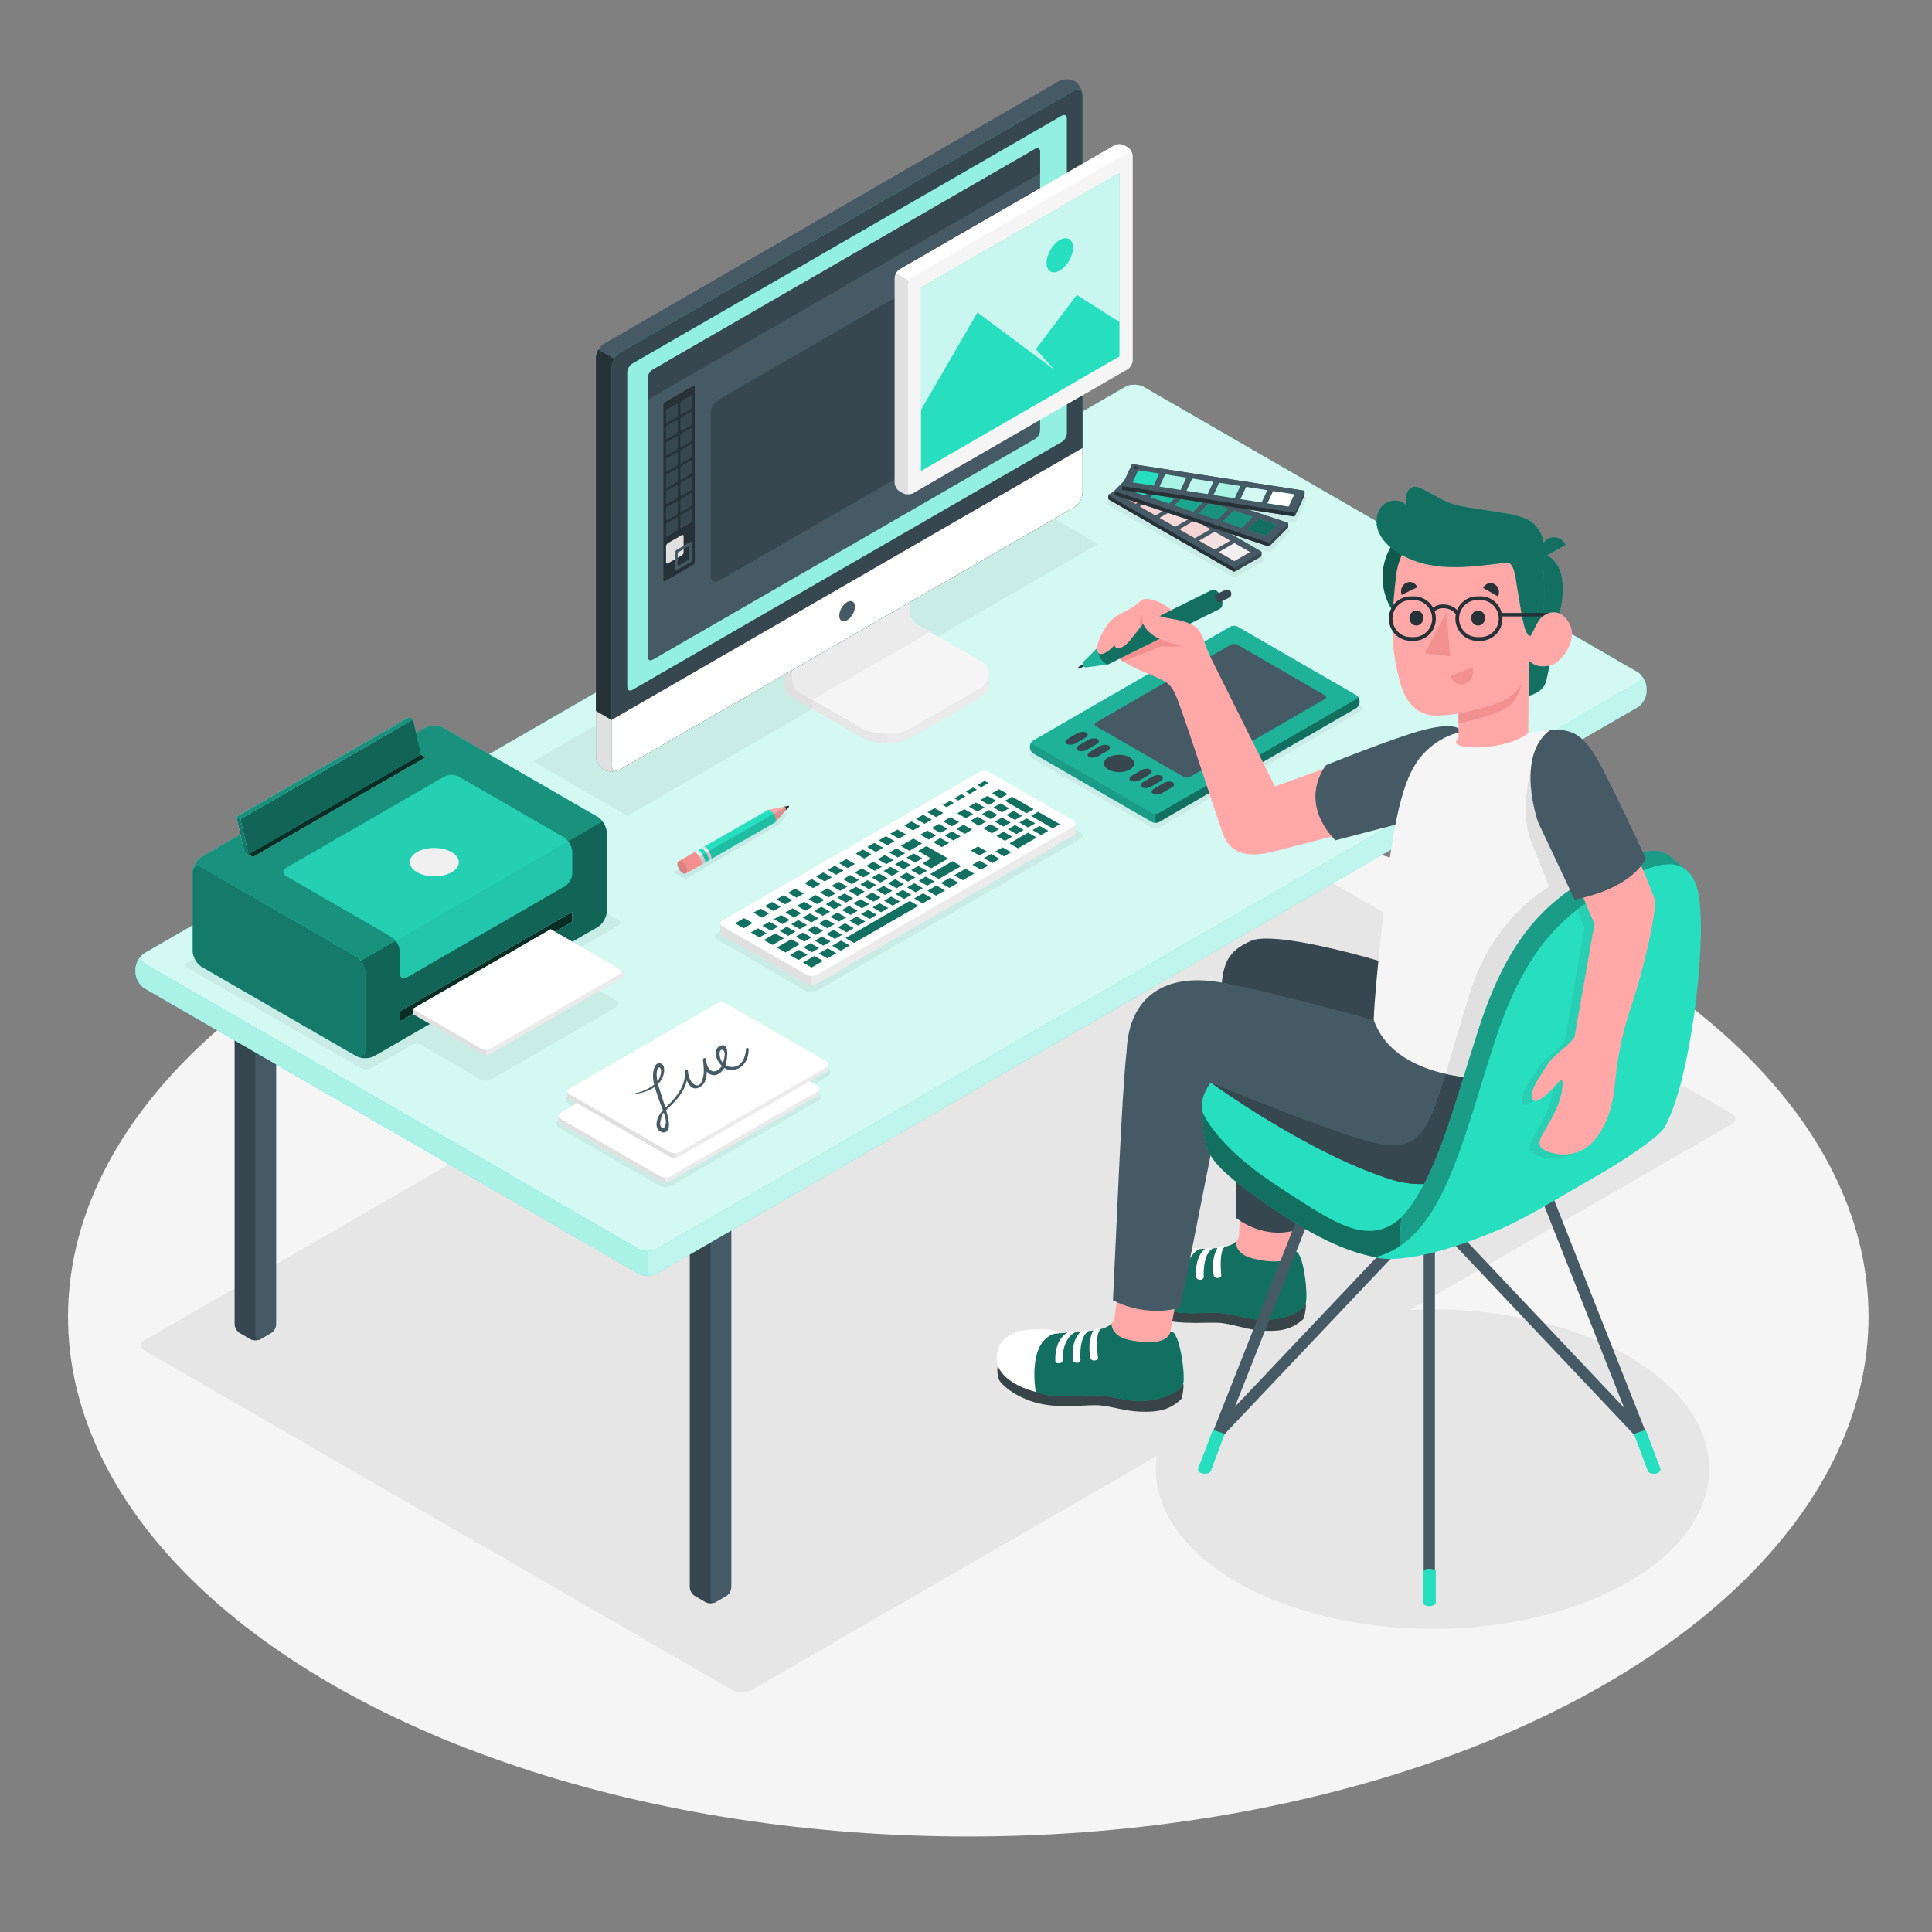<svg xmlns="http://www.w3.org/2000/svg" xmlns:xlink="http://www.w3.org/1999/xlink" x="0px" y="0px" viewBox="0 0 500 500" style="enable-background:new 0 0 500 500;" xml:space="preserve"><rect x="0" y="0" width="500" height="500" fill="#808080" stroke="none"/> <g id="Floor"> <ellipse id="Floor_9_" style="fill:#F5F5F5;" cx="250.591" cy="340.772" rx="232.983" ry="134.513"></ellipse> </g> <g id="Shadows"> <path id="Shadow_26_" style="fill:#E6E6E6;" d="M37.451,349.551l152.179,87.901c1.306,0.754,3.423,0.754,4.729,0L448.142,290.93 c1.306-0.754,1.306-1.977,0-2.73l-152.179-87.901c-1.306-0.754-3.423-0.754-4.729,0L37.451,346.821 C36.145,347.575,36.145,348.797,37.451,349.551z"></path> <ellipse id="Shadow_25_" style="fill:#E6E6E6;" cx="370.732" cy="380.201" rx="71.608" ry="41.343"></ellipse> </g> <g id="Desk"> <g id="Table"> <g id="XMLID_2171_"> <path id="XMLID_1997_" style="fill:#37474F;" d="M178.517,310.591v100.193c0,0.828,0.582,1.836,1.299,2.25l2.763,1.595 c0.717,0.414,1.881,0.414,2.598,0l2.762-1.595c0.717-0.414,1.299-1.422,1.299-2.25V310.591c0-0.828-0.582-1.164-1.299-0.75 l-2.763,1.595c-0.717,0.414-1.881,0.414-2.598,0l-2.763-1.595C179.098,309.426,178.517,309.762,178.517,310.591z"></path> <path id="XMLID_2034_" style="fill:#455A64;" d="M185.178,414.629l2.762-1.595c0.717-0.414,1.299-1.422,1.299-2.25V310.591 c0-0.828-0.582-1.164-1.299-0.75l-2.763,1.595c-0.717,0.414-1.299,1.422-1.299,2.25l0,100.193 C183.878,414.707,184.46,415.043,185.178,414.629z"></path> </g> <g id="XMLID_2177_"> <path id="XMLID_2270_" style="fill:#37474F;" d="M60.717,242.538v100.193c0,0.828,0.582,1.836,1.299,2.25l2.763,1.595 c0.717,0.414,1.881,0.414,2.598,0l2.762-1.595c0.717-0.414,1.299-1.422,1.299-2.25V242.538c0-0.828-0.582-1.164-1.299-0.75 l-2.763,1.595c-0.717,0.414-1.881,0.414-2.598,0l-2.763-1.595C61.299,241.374,60.717,241.71,60.717,242.538z"></path> <path id="XMLID_2178_" style="fill:#455A64;" d="M67.378,346.576l2.762-1.595c0.717-0.414,1.299-1.422,1.299-2.25V242.538 c0-0.828-0.582-1.164-1.299-0.75l-2.763,1.595c-0.717,0.414-1.299,1.421-1.299,2.25l0,100.193 C66.078,346.654,66.66,346.99,67.378,346.576z"></path> </g> <g id="XMLID_2278_"> <path id="XMLID_2282_" style="fill:#37474F;" d="M397.866,183.949v100.193c0,0.828,0.582,1.836,1.299,2.25l2.764,1.595 c0.717,0.414,1.881,0.414,2.598,0l2.762-1.595c0.717-0.414,1.299-1.422,1.299-2.25V183.949c0-0.828-0.582-1.164-1.299-0.75 l-2.763,1.595c-0.717,0.414-1.881,0.414-2.598,0l-2.763-1.595C398.447,182.785,397.866,183.12,397.866,183.949z"></path> <path id="XMLID_2280_" style="fill:#455A64;" d="M404.526,287.987l2.762-1.595c0.717-0.414,1.299-1.422,1.299-2.25V183.949 c0-0.828-0.582-1.164-1.299-0.75l-2.763,1.595c-0.717,0.414-1.299,1.421-1.299,2.25l0,100.193 C403.227,288.065,403.809,288.401,404.526,287.987z"></path> </g> <g id="Desk_4_"> <g id="XMLID_2007_"> <g id="XMLID_2018_"> <path id="XMLID_2029_" style="fill:#27DEBF;" d="M35.086,251.696v-0.943c0-1.508,1.059-3.342,2.365-4.096l253.783-146.522 c1.306-0.754,3.423-0.754,4.729,0l127.796,73.808c1.306,0.754,2.365,2.588,2.365,4.096v0.942c0,1.508-1.059,3.341-2.365,4.096 L169.975,329.599c-1.306,0.754-3.423,0.754-4.729,0L37.451,255.791C36.145,255.037,35.086,253.204,35.086,251.696z"></path> </g> <g id="XMLID_2169_" style="opacity:0.7;"> <path id="XMLID_2170_" style="fill:#FFFFFF;" d="M35.086,251.696v-0.943c0-1.508,1.059-3.342,2.365-4.096l253.783-146.522 c1.306-0.754,3.423-0.754,4.729,0l127.796,73.808c1.306,0.754,2.365,2.588,2.365,4.096v0.942c0,1.508-1.059,3.341-2.365,4.096 L169.975,329.599c-1.306,0.754-3.423,0.754-4.729,0L37.451,255.791C36.145,255.037,35.086,253.204,35.086,251.696z"></path> </g> <g id="XMLID_2015_"> <path id="XMLID_2017_" style="fill:#27DEBF;" d="M167.611,323.765v6.407c-0.855,0-1.711-0.2-2.366-0.564l-127.79-73.811 c-1.311-0.765-2.367-2.585-2.367-4.096v-0.947c0-1.329,0.819-2.931,1.93-3.786c-0.856,0.728-0.71,1.748,0.437,2.421 l127.79,73.811C165.9,323.583,166.755,323.765,167.611,323.765z"></path> </g> <g id="XMLID_2167_" style="opacity:0.6;"> <path id="XMLID_2168_" style="fill:#FFFFFF;" d="M167.611,323.765v6.407c-0.855,0-1.711-0.2-2.366-0.564l-127.79-73.811 c-1.311-0.765-2.367-2.585-2.367-4.096v-0.947c0-1.329,0.819-2.931,1.93-3.786c-0.856,0.728-0.71,1.748,0.437,2.421 l127.79,73.811C165.9,323.583,166.755,323.765,167.611,323.765z"></path> </g> <g id="XMLID_2013_"> <path id="XMLID_2014_" style="fill:#27DEBF;" d="M37.451,249.388l127.796,73.808c1.306,0.754,3.423,0.754,4.729,0 l253.783-146.522c1.306-0.754,1.306-1.977,0-2.73l-127.796-73.808c-1.306-0.754-3.423-0.754-4.729,0L37.451,246.658 C36.145,247.411,36.145,248.634,37.451,249.388z"></path> </g> <g id="XMLID_2165_" style="opacity:0.8;"> <path id="XMLID_2166_" style="fill:#FFFFFF;" d="M37.451,249.388l127.796,73.808c1.306,0.754,3.423,0.754,4.729,0 l253.783-146.522c1.306-0.754,1.306-1.977,0-2.73l-127.796-73.808c-1.306-0.754-3.423-0.754-4.729,0L37.451,246.658 C36.145,247.411,36.145,248.634,37.451,249.388z"></path> </g> </g> </g> </g> <g id="Keyboard"> <path id="Shadow_19_" style="opacity:0.05;" d="M185.465,243.091l23.182,13.422c0.717,0.415,1.88,0.416,2.598,0.002l68.486-39.486 c0.718-0.414,0.718-1.086,0.001-1.501l-23.182-13.422c-0.717-0.415-1.88-0.416-2.598-0.002l-68.486,39.487 C184.749,242.004,184.748,242.676,185.465,243.091z"></path> <g id="Keyboard_1_"> <g id="XMLID_2032_"> <path id="XMLID_551_" style="fill:#EBEBEB;" d="M278.327,213.148c0-0.271-0.179-0.543-0.538-0.75l-21.779-12.572 c-0.717-0.414-1.88-0.414-2.597,0.001l-66.453,38.43c-0.358,0.207-0.538,0.479-0.537,0.75c0,0.271,0,2.013,0,2.284 c0,0.272,0.179,0.543,0.539,0.75l21.767,12.571c0.718,0.413,1.882,0.412,2.6-0.003l66.461-38.369 c0.357-0.206,0.537-0.476,0.538-0.747C278.328,215.221,278.327,213.419,278.327,213.148z"></path> <path id="XMLID_1615_" style="fill:#FFFFFF;" d="M208.729,252.269l-21.767-12.513c-0.718-0.413-0.719-1.084-0.002-1.498 l66.453-38.43c0.717-0.415,1.88-0.415,2.598-0.001l21.779,12.572c0.717,0.414,0.717,1.086,0,1.5l-66.461,38.369 C210.611,252.681,209.447,252.682,208.729,252.269z"></path> <path id="XMLID_627_" style="fill:#E0E0E0;" d="M209.944,252.578v2.335c-0.44-0.01-0.88-0.11-1.22-0.3l-21.76-12.57 c-0.36-0.21-0.54-0.48-0.54-0.75v-2.29c0,0.27,0.18,0.54,0.54,0.75l21.76,12.52 C209.064,252.463,209.505,252.568,209.944,252.578z"></path> </g> <path id="XMLID_2465_" style="fill:#27DEBF;" d="M210.038,250.368c-0.023,0-0.042-0.006-0.047-0.009l-2.155-1.244l2.924-1.688 l2.228,1.252l-2.921,1.687L210.038,250.368z M206.665,248.42c-0.024,0-0.043-0.006-0.048-0.009l-2.155-1.244l2.296-1.326 l2.229,1.253l-2.294,1.324L206.665,248.42z M214.124,248.009c-0.025,0-0.042-0.006-0.047-0.009l-2.156-1.245l2.296-1.325 l2.229,1.253l-2.293,1.323L214.124,248.009z M203.291,246.471c-0.025,0-0.044-0.006-0.05-0.009l-2.154-1.244l3.71-2.142 l2.229,1.252l-3.708,2.141L203.291,246.471z M210.122,246.423c-0.024,0-0.043-0.006-0.048-0.009l-2.156-1.244l1.824-1.054 l2.229,1.253l-1.822,1.052L210.122,246.423z M217.581,246.013c-0.024,0-0.043-0.006-0.048-0.009l-2.155-1.244l2.296-1.326 l2.227,1.253l-2.293,1.323L217.581,246.013z M213.108,244.701c-0.025,0-0.045-0.007-0.051-0.01l-2.154-1.244l1.825-1.053 l2.228,1.252l-1.821,1.052L213.108,244.701z M199.917,244.523c-0.025,0-0.044-0.006-0.05-0.009l-2.154-1.244l2.925-1.688 l2.229,1.253l-2.922,1.687L199.917,244.523z M221.038,244.017c-0.024,0-0.043-0.006-0.048-0.009l-2.155-1.244l16.594-9.581 l2.229,1.254l-16.592,9.578L221.038,244.017z M208.162,243.659c-0.025,0-0.044-0.006-0.05-0.009l-2.154-1.244l1.824-1.053 l2.229,1.252l-1.821,1.052L208.162,243.659z M216.093,242.976c-0.025,0-0.044-0.006-0.05-0.009l-2.154-1.244l1.825-1.053 l2.227,1.252l-1.821,1.052L216.093,242.976z M196.543,242.575c-0.025,0-0.044-0.006-0.05-0.009l-2.155-1.244l1.825-1.053 l2.229,1.252l-1.822,1.052L196.543,242.575z M204.002,242.165c-0.024,0-0.043-0.006-0.048-0.009l-2.156-1.244l1.825-1.054 l2.229,1.253l-1.822,1.052L204.002,242.165z M211.147,241.935c-0.025,0-0.044-0.006-0.05-0.009l-2.154-1.244l1.824-1.053 l2.23,1.253l-1.822,1.051L211.147,241.935z M219.078,241.253c-0.025,0-0.044-0.006-0.05-0.009L216.874,240l1.825-1.053 l2.229,1.253l-1.822,1.051L219.078,241.253z M199.528,240.851c-0.025,0-0.044-0.006-0.05-0.009l-2.154-1.244l1.824-1.053 l2.229,1.252l-1.821,1.052L199.528,240.851z M206.987,240.441c-0.024,0-0.043-0.006-0.048-0.009l-2.155-1.244l1.824-1.054 l2.229,1.253l-1.822,1.052L206.987,240.441z M214.134,240.212c-0.024,0-0.043-0.007-0.049-0.01l-2.156-1.244l1.824-1.053 l2.229,1.253l-1.822,1.051L214.134,240.212z M192.448,240.211c-0.025,0-0.044-0.006-0.049-0.009l-2.156-1.244l2.297-1.325 l2.229,1.253l-2.294,1.323L192.448,240.211z M222.063,239.529c-0.025,0-0.044-0.006-0.05-0.009l-2.154-1.244l1.825-1.053 l2.227,1.252l-1.821,1.052L222.063,239.529z M202.514,239.128c-0.025,0-0.044-0.006-0.05-0.009l-2.154-1.244l1.824-1.053 l2.229,1.252l-1.821,1.052L202.514,239.128z M209.973,238.717c-0.025,0-0.044-0.006-0.049-0.009l-2.156-1.244l1.825-1.054 l2.229,1.253L210,238.715L209.973,238.717z M217.118,238.488c-0.024,0-0.043-0.006-0.048-0.009l-2.156-1.244l1.825-1.053 l2.229,1.253l-1.822,1.051L217.118,238.488z M225.049,237.805c-0.025,0-0.044-0.006-0.05-0.009l-2.154-1.244l1.825-1.053 l2.227,1.252l-1.821,1.052L225.049,237.805z M197.203,237.465c-0.025,0-0.043-0.006-0.048-0.009l-2.156-1.245l1.825-1.053 l2.229,1.253l-1.822,1.052L197.203,237.465z M205.5,237.405c-0.025,0-0.045-0.007-0.051-0.01l-2.154-1.244l1.824-1.053 l2.229,1.253l-1.822,1.051L205.5,237.405z M212.959,236.994c-0.025,0-0.044-0.006-0.049-0.009l-2.156-1.244l1.825-1.054 l2.229,1.253l-1.822,1.052L212.959,236.994z M220.104,236.765c-0.025,0-0.045-0.007-0.051-0.01l-2.154-1.244l1.825-1.053 l2.229,1.253l-1.822,1.051L220.104,236.765z M228.035,236.083c-0.024,0-0.043-0.007-0.049-0.01l-2.156-1.244l1.825-1.053 l2.229,1.253l-1.822,1.051L228.035,236.083z M200.189,235.742c-0.026,0-0.045-0.006-0.051-0.009l-2.153-1.244l1.824-1.054 l2.229,1.253l-1.822,1.052L200.189,235.742z M208.483,235.681c-0.024,0-0.042-0.006-0.047-0.009l-2.156-1.245l1.825-1.053 l2.229,1.253l-1.822,1.051L208.483,235.681z M215.944,235.27c-0.025,0-0.044-0.006-0.049-0.009l-2.155-1.244l1.824-1.054 l2.229,1.253l-1.821,1.052L215.944,235.27z M223.089,235.042c-0.024,0-0.043-0.006-0.048-0.009l-2.156-1.245l1.825-1.053 l2.229,1.253l-1.822,1.051L223.089,235.042z M231.019,234.358c-0.024,0-0.043-0.006-0.048-0.009l-2.156-1.244l1.825-1.053 l2.227,1.252l-1.821,1.052L231.019,234.358z M203.174,234.018c-0.025,0-0.044-0.006-0.05-0.009l-2.153-1.244l1.824-1.054 l2.229,1.253l-1.822,1.052L203.174,234.018z M211.47,233.957c-0.025,0-0.044-0.006-0.05-0.009l-2.154-1.244l1.825-1.053 l2.229,1.253l-1.822,1.051L211.47,233.957z M238.794,233.766c-0.025,0-0.044-0.006-0.049-0.009l-2.156-1.244l2.296-1.325 l2.23,1.253l-2.293,1.323L238.794,233.766z M218.93,233.546c-0.025,0-0.044-0.006-0.049-0.009l-2.156-1.244l1.825-1.054 l2.229,1.253l-1.822,1.052L218.93,233.546z M226.073,233.318c-0.024,0-0.042-0.006-0.047-0.009l-2.156-1.245l1.825-1.053 l2.229,1.253l-1.822,1.051L226.073,233.318z M234.005,232.634c-0.025,0-0.044-0.006-0.05-0.009l-2.154-1.244l1.825-1.053 l2.229,1.253l-1.822,1.051L234.005,232.634z M206.159,232.295c-0.024,0-0.043-0.006-0.048-0.009l-2.155-1.244l1.824-1.054 l2.229,1.253l-1.822,1.052L206.159,232.295z M214.456,232.234c-0.025,0-0.045-0.007-0.051-0.01l-2.154-1.244l1.825-1.053 l2.229,1.253l-1.822,1.051L214.456,232.234z M221.915,231.823c-0.025,0-0.044-0.006-0.049-0.009l-2.156-1.244l1.825-1.054 l2.229,1.253l-1.822,1.052L221.915,231.823z M242.251,231.771c-0.025,0-0.045-0.007-0.051-0.01l-2.154-1.244l2.296-1.325 l2.23,1.252l-2.294,1.324L242.251,231.771z M229.06,231.594c-0.025,0-0.045-0.007-0.051-0.01l-2.154-1.244l1.825-1.053 l2.229,1.253l-1.822,1.051L229.06,231.594z M236.991,230.912c-0.025,0-0.045-0.007-0.051-0.01l-2.154-1.244l1.825-1.053 l2.227,1.252l-1.821,1.052L236.991,230.912z M217.44,230.51c-0.025,0-0.043-0.006-0.048-0.009l-2.156-1.245l1.824-1.053 l2.23,1.253l-1.822,1.051L217.44,230.51z M224.899,230.099c-0.024,0-0.043-0.006-0.048-0.009l-2.156-1.244l1.825-1.053 l2.228,1.252l-1.821,1.052L224.899,230.099z M232.045,229.871c-0.025,0-0.043-0.006-0.048-0.009l-2.156-1.245l1.825-1.053 l2.229,1.253l-1.822,1.051L232.045,229.871z M210.443,229.821c-0.024,0-0.043-0.006-0.048-0.009l-2.156-1.244l1.825-1.054 l2.229,1.253l-1.822,1.052L210.443,229.821z M245.707,229.775c-0.025,0-0.044-0.006-0.05-0.009l-2.154-1.244l2.296-1.326 l2.229,1.253l-2.293,1.324L245.707,229.775z M239.974,229.188c-0.024,0-0.042-0.006-0.047-0.009l-2.156-1.245l1.825-1.053 l2.229,1.253l-1.822,1.051L239.974,229.188z M220.426,228.787c-0.027,0-0.047-0.008-0.051-0.01l-2.152-1.243l1.823-1.054 l2.23,1.253l-1.822,1.051L220.426,228.787z M227.885,228.376c-0.024,0-0.043-0.006-0.048-0.009l-2.156-1.244l1.825-1.054 l2.229,1.253l-1.822,1.052L227.885,228.376z M235.03,228.147c-0.024,0-0.043-0.006-0.048-0.009l-2.156-1.245l1.825-1.053 l2.229,1.253l-1.822,1.051L235.03,228.147z M213.428,228.097c-0.024,0-0.043-0.006-0.048-0.009l-2.155-1.244l1.824-1.054 l2.229,1.253l-1.822,1.052L213.428,228.097z M249.164,227.779c-0.025,0-0.044-0.006-0.049-0.009l-2.156-1.244l2.925-1.689 l2.229,1.253l-2.921,1.686L249.164,227.779z M242.962,227.464c-0.024,0-0.043-0.007-0.049-0.01l-2.156-1.244l5.753-3.321 l2.229,1.253l-5.75,3.319L242.962,227.464z M223.41,227.063c-0.024,0-0.043-0.006-0.049-0.009l-2.154-1.245l1.825-1.053 l2.229,1.253l-1.822,1.051L223.41,227.063z M230.871,226.652c-0.025,0-0.044-0.006-0.049-0.009l-2.155-1.244l1.824-1.054 l2.229,1.253l-1.822,1.052L230.871,226.652z M238.014,226.423c-0.023,0-0.042-0.006-0.047-0.009l-2.156-1.245l1.825-1.053 l2.229,1.253l-1.822,1.051L238.014,226.423z M216.415,226.374c-0.025,0-0.044-0.006-0.049-0.009l-2.156-1.244l1.825-1.054 l2.229,1.253l-1.822,1.052L216.415,226.374z M226.395,225.339c-0.024,0-0.043-0.006-0.049-0.009l-2.154-1.245l1.825-1.053 l2.229,1.253l-1.822,1.051L226.395,225.339z M253.877,225.058c-0.023,0-0.041-0.006-0.046-0.009l-2.158-1.245l1.825-1.053 l2.229,1.253l-1.822,1.051L253.877,225.058z M233.856,224.928c-0.025,0-0.044-0.006-0.049-0.009l-2.156-1.244l1.825-1.053 l2.228,1.252l-1.821,1.052L233.856,224.928z M241.001,224.7c-0.023,0-0.041-0.006-0.046-0.009l-2.157-1.245l1.667-0.962 c0.116-0.067,0.186-0.181,0.186-0.304c0-0.129-0.071-0.245-0.198-0.318l-2.831-1.634l2.14-1.234l5.604,3.199l-4.337,2.504 L241.001,224.7z M219.399,224.65c-0.024,0-0.043-0.006-0.048-0.009l-2.156-1.244l1.825-1.054l2.229,1.253l-1.822,1.052 L219.399,224.65z M229.382,223.616c-0.024,0-0.043-0.006-0.048-0.009l-2.155-1.244l1.824-1.054l2.228,1.253l-1.822,1.051 L229.382,223.616z M256.863,223.334c-0.025,0-0.044-0.006-0.049-0.009l-2.156-1.244l1.825-1.053l2.229,1.253l-1.822,1.051 L256.863,223.334z M236.842,223.205c-0.025,0-0.044-0.006-0.049-0.009l-2.156-1.244l1.825-1.053l2.229,1.253l-1.821,1.051 L236.842,223.205z M223.684,222.176c-0.025,0-0.044-0.006-0.049-0.009l-2.155-1.244l1.824-1.054l2.229,1.253l-1.822,1.052 L223.684,222.176z M232.366,221.892c-0.024,0-0.043-0.006-0.049-0.009l-2.153-1.244l1.824-1.054l2.229,1.253l-1.822,1.051 L232.366,221.892z M259.849,221.611c-0.025,0-0.045-0.006-0.051-0.01l-2.154-1.244l1.825-1.053l2.229,1.253l-1.822,1.051 L259.849,221.611z M253.488,221.386c-0.025,0-0.044-0.006-0.05-0.009l-2.154-1.245l1.825-1.053l2.229,1.253l-1.822,1.052 L253.488,221.386z M226.67,220.453c-0.025,0-0.044-0.006-0.049-0.009l-2.156-1.244l1.825-1.053l2.229,1.252l-1.821,1.052 L226.67,220.453z M235.351,220.169c-0.024,0-0.043-0.006-0.049-0.009l-2.153-1.244l3.238-1.87l2.229,1.253l-3.236,1.867 L235.351,220.169z M263.462,219.524c-0.024,0-0.043-0.006-0.048-0.009l-2.156-1.244l4.811-2.777l2.228,1.253l-4.808,2.775 L263.462,219.524z M243.755,219.214c-0.025,0-0.044-0.006-0.05-0.009l-2.154-1.244l1.825-1.054l2.229,1.252l-1.822,1.053 L243.755,219.214z M229.655,218.729c-0.025,0-0.044-0.006-0.049-0.009l-2.156-1.244l1.825-1.053l2.228,1.252l-1.821,1.052 L229.655,218.729z M260.088,217.576c-0.025,0-0.044-0.006-0.05-0.009l-2.154-1.244l1.825-1.054l2.228,1.252l-1.822,1.053 L260.088,217.576z M246.74,217.49c-0.025,0-0.044-0.006-0.05-0.009l-2.153-1.244l1.823-1.054l2.23,1.253l-1.822,1.052 L246.74,217.49z M240.381,217.265c-0.024,0-0.044-0.006-0.049-0.009l-2.156-1.244l1.825-1.054l2.229,1.253l-1.821,1.052 L240.381,217.265z M232.641,217.005c-0.025,0-0.044-0.006-0.049-0.009l-2.156-1.244l1.825-1.053l2.229,1.252l-1.821,1.052 L232.641,217.005z M269.432,216.077c-0.025,0-0.044-0.006-0.05-0.009l-2.153-1.244l1.824-1.054l2.229,1.253l-1.822,1.052 L269.432,216.077z M263.073,215.852c-0.025,0-0.044-0.006-0.05-0.009l-2.154-1.244l1.824-1.054l2.228,1.253l-1.821,1.052 L263.073,215.852z M249.725,215.766c-0.025,0-0.044-0.006-0.05-0.009l-2.154-1.244l1.825-1.054l2.229,1.253l-1.822,1.052 L249.725,215.766z M256.714,215.628c-0.025,0-0.044-0.006-0.049-0.009l-2.156-1.244l1.825-1.053l2.228,1.252l-1.821,1.052 L256.714,215.628z M243.366,215.542c-0.025,0-0.044-0.006-0.05-0.009l-2.154-1.244l1.824-1.054l2.229,1.253l-1.821,1.052 L243.366,215.542z M236.286,214.901c-0.025,0-0.044-0.006-0.049-0.009l-2.156-1.244l1.825-1.054l2.229,1.253l-1.821,1.052 L236.286,214.901z M272.418,214.353c-0.025,0-0.044-0.006-0.05-0.009l-5.528-3.192l1.824-1.054l5.604,3.2l-1.823,1.053 L272.418,214.353z M266.058,214.128c-0.025,0-0.044-0.006-0.05-0.009l-2.154-1.244l1.824-1.054l2.229,1.253l-1.822,1.052 L266.058,214.128z M259.699,213.904c-0.025,0-0.044-0.006-0.049-0.009l-2.156-1.244l1.825-1.053l2.228,1.252l-1.821,1.052 L259.699,213.904z M246.351,213.818c-0.025,0-0.044-0.006-0.05-0.009l-2.154-1.244l1.824-1.054l2.229,1.253l-1.821,1.052 L246.351,213.818z M253.34,213.68c-0.024,0-0.042-0.006-0.047-0.009l-2.158-1.245l1.825-1.053l2.229,1.253l-1.821,1.051 L253.34,213.68z M239.271,213.177c-0.025,0-0.044-0.006-0.049-0.009l-2.156-1.244l1.825-1.054l2.229,1.253l-1.821,1.052 L239.271,213.177z M262.684,212.18c-0.025,0-0.044-0.006-0.049-0.009l-2.156-1.244l1.825-1.053l2.229,1.252l-1.822,1.052 L262.684,212.18z M256.325,211.957c-0.024,0-0.042-0.006-0.047-0.009l-2.158-1.245l1.825-1.053l2.229,1.253l-1.821,1.051 L256.325,211.957z M249.965,211.732c-0.024,0-0.043-0.006-0.048-0.009l-2.155-1.244l1.824-1.054l2.229,1.253l-1.822,1.051 L249.965,211.732z M242.257,211.454c-0.025,0-0.044-0.006-0.049-0.009l-2.156-1.244l1.825-1.054l2.229,1.253l-1.822,1.052 L242.257,211.454z M265.67,210.457c-0.025,0-0.044-0.006-0.05-0.009l-5.529-3.192l1.825-1.053l5.604,3.199l-1.823,1.053 L265.67,210.457z M259.309,210.233c-0.023,0-0.041-0.006-0.046-0.009l-2.158-1.245l1.825-1.053l2.228,1.253l-1.822,1.051 L259.309,210.233z M252.95,210.008c-0.023,0-0.041-0.006-0.046-0.009l-2.157-1.244l1.824-1.054l2.229,1.253l-1.822,1.051 L252.95,210.008z M245.004,208.867c-0.025,0-0.044-0.006-0.049-0.009l-0.936-0.528l1.824-1.054l1.001,0.541l-1.814,1.048 L245.004,208.867z M255.935,208.285c-0.024,0-0.043-0.006-0.048-0.009l-2.155-1.244l1.824-1.054l2.229,1.253l-1.822,1.051 L255.935,208.285z M247.989,207.143c-0.025,0-0.044-0.006-0.05-0.009l-0.935-0.528l1.824-1.054l1.001,0.541l-1.813,1.048 L247.989,207.143z M258.921,206.561c-0.024,0-0.043-0.006-0.048-0.009l-2.155-1.244l1.824-1.054l2.228,1.253l-1.821,1.051 L258.921,206.561z M250.974,205.42c-0.025,0-0.044-0.006-0.05-0.009l-0.935-0.528l1.824-1.054l1.001,0.541l-1.814,1.048 L250.974,205.42z M253.961,203.697c-0.025,0-0.045-0.007-0.051-0.01l-0.936-0.528l1.825-1.054l1.002,0.541l-1.814,1.048 L253.961,203.697z"></path> <path id="XMLID_545_" style="opacity:0.5;" d="M210.038,250.368c-0.023,0-0.042-0.006-0.047-0.009l-2.155-1.244l2.924-1.688 l2.228,1.252l-2.921,1.687L210.038,250.368z M206.665,248.42c-0.024,0-0.043-0.006-0.048-0.009l-2.155-1.244l2.296-1.326 l2.229,1.253l-2.294,1.324L206.665,248.42z M214.124,248.009c-0.025,0-0.042-0.006-0.047-0.009l-2.156-1.245l2.296-1.325 l2.229,1.253l-2.293,1.323L214.124,248.009z M203.291,246.471c-0.025,0-0.044-0.006-0.05-0.009l-2.154-1.244l3.71-2.142 l2.229,1.252l-3.708,2.141L203.291,246.471z M210.122,246.423c-0.024,0-0.043-0.006-0.048-0.009l-2.156-1.244l1.824-1.054 l2.229,1.253l-1.822,1.052L210.122,246.423z M217.581,246.013c-0.024,0-0.043-0.006-0.048-0.009l-2.155-1.244l2.296-1.326 l2.227,1.253l-2.293,1.323L217.581,246.013z M213.108,244.701c-0.025,0-0.045-0.007-0.051-0.01l-2.154-1.244l1.825-1.053 l2.228,1.252l-1.821,1.052L213.108,244.701z M199.917,244.523c-0.025,0-0.044-0.006-0.05-0.009l-2.154-1.244l2.925-1.688 l2.229,1.253l-2.922,1.687L199.917,244.523z M221.038,244.017c-0.024,0-0.043-0.006-0.048-0.009l-2.155-1.244l16.594-9.581 l2.229,1.254l-16.592,9.578L221.038,244.017z M208.162,243.659c-0.025,0-0.044-0.006-0.05-0.009l-2.154-1.244l1.824-1.053 l2.229,1.252l-1.821,1.052L208.162,243.659z M216.093,242.976c-0.025,0-0.044-0.006-0.05-0.009l-2.154-1.244l1.825-1.053 l2.227,1.252l-1.821,1.052L216.093,242.976z M196.543,242.575c-0.025,0-0.044-0.006-0.05-0.009l-2.155-1.244l1.825-1.053 l2.229,1.252l-1.822,1.052L196.543,242.575z M204.002,242.165c-0.024,0-0.043-0.006-0.048-0.009l-2.156-1.244l1.825-1.054 l2.229,1.253l-1.822,1.052L204.002,242.165z M211.147,241.935c-0.025,0-0.044-0.006-0.05-0.009l-2.154-1.244l1.824-1.053 l2.23,1.253l-1.822,1.051L211.147,241.935z M219.078,241.253c-0.025,0-0.044-0.006-0.05-0.009L216.874,240l1.825-1.053 l2.229,1.253l-1.822,1.051L219.078,241.253z M199.528,240.851c-0.025,0-0.044-0.006-0.05-0.009l-2.154-1.244l1.824-1.053 l2.229,1.252l-1.821,1.052L199.528,240.851z M206.987,240.441c-0.024,0-0.043-0.006-0.048-0.009l-2.155-1.244l1.824-1.054 l2.229,1.253l-1.822,1.052L206.987,240.441z M214.134,240.212c-0.024,0-0.043-0.007-0.049-0.01l-2.156-1.244l1.824-1.053 l2.229,1.253l-1.822,1.051L214.134,240.212z M192.448,240.211c-0.025,0-0.044-0.006-0.049-0.009l-2.156-1.244l2.297-1.325 l2.229,1.253l-2.294,1.323L192.448,240.211z M222.063,239.529c-0.025,0-0.044-0.006-0.05-0.009l-2.154-1.244l1.825-1.053 l2.227,1.252l-1.821,1.052L222.063,239.529z M202.514,239.128c-0.025,0-0.044-0.006-0.05-0.009l-2.154-1.244l1.824-1.053 l2.229,1.252l-1.821,1.052L202.514,239.128z M209.973,238.717c-0.025,0-0.044-0.006-0.049-0.009l-2.156-1.244l1.825-1.054 l2.229,1.253L210,238.715L209.973,238.717z M217.118,238.488c-0.024,0-0.043-0.006-0.048-0.009l-2.156-1.244l1.825-1.053 l2.229,1.253l-1.822,1.051L217.118,238.488z M225.049,237.805c-0.025,0-0.044-0.006-0.05-0.009l-2.154-1.244l1.825-1.053 l2.227,1.252l-1.821,1.052L225.049,237.805z M197.203,237.465c-0.025,0-0.043-0.006-0.048-0.009l-2.156-1.245l1.825-1.053 l2.229,1.253l-1.822,1.052L197.203,237.465z M205.5,237.405c-0.025,0-0.045-0.007-0.051-0.01l-2.154-1.244l1.824-1.053 l2.229,1.253l-1.822,1.051L205.5,237.405z M212.959,236.994c-0.025,0-0.044-0.006-0.049-0.009l-2.156-1.244l1.825-1.054 l2.229,1.253l-1.822,1.052L212.959,236.994z M220.104,236.765c-0.025,0-0.045-0.007-0.051-0.01l-2.154-1.244l1.825-1.053 l2.229,1.253l-1.822,1.051L220.104,236.765z M228.035,236.083c-0.024,0-0.043-0.007-0.049-0.01l-2.156-1.244l1.825-1.053 l2.229,1.253l-1.822,1.051L228.035,236.083z M200.189,235.742c-0.026,0-0.045-0.006-0.051-0.009l-2.153-1.244l1.824-1.054 l2.229,1.253l-1.822,1.052L200.189,235.742z M208.483,235.681c-0.024,0-0.042-0.006-0.047-0.009l-2.156-1.245l1.825-1.053 l2.229,1.253l-1.822,1.051L208.483,235.681z M215.944,235.27c-0.025,0-0.044-0.006-0.049-0.009l-2.155-1.244l1.824-1.054 l2.229,1.253l-1.821,1.052L215.944,235.27z M223.089,235.042c-0.024,0-0.043-0.006-0.048-0.009l-2.156-1.245l1.825-1.053 l2.229,1.253l-1.822,1.051L223.089,235.042z M231.019,234.358c-0.024,0-0.043-0.006-0.048-0.009l-2.156-1.244l1.825-1.053 l2.227,1.252l-1.821,1.052L231.019,234.358z M203.174,234.018c-0.025,0-0.044-0.006-0.05-0.009l-2.153-1.244l1.824-1.054 l2.229,1.253l-1.822,1.052L203.174,234.018z M211.47,233.957c-0.025,0-0.044-0.006-0.05-0.009l-2.154-1.244l1.825-1.053 l2.229,1.253l-1.822,1.051L211.47,233.957z M238.794,233.766c-0.025,0-0.044-0.006-0.049-0.009l-2.156-1.244l2.296-1.325 l2.23,1.253l-2.293,1.323L238.794,233.766z M218.93,233.546c-0.025,0-0.044-0.006-0.049-0.009l-2.156-1.244l1.825-1.054 l2.229,1.253l-1.822,1.052L218.93,233.546z M226.073,233.318c-0.024,0-0.042-0.006-0.047-0.009l-2.156-1.245l1.825-1.053 l2.229,1.253l-1.822,1.051L226.073,233.318z M234.005,232.634c-0.025,0-0.044-0.006-0.05-0.009l-2.154-1.244l1.825-1.053 l2.229,1.253l-1.822,1.051L234.005,232.634z M206.159,232.295c-0.024,0-0.043-0.006-0.048-0.009l-2.155-1.244l1.824-1.054 l2.229,1.253l-1.822,1.052L206.159,232.295z M214.456,232.234c-0.025,0-0.045-0.007-0.051-0.01l-2.154-1.244l1.825-1.053 l2.229,1.253l-1.822,1.051L214.456,232.234z M221.915,231.823c-0.025,0-0.044-0.006-0.049-0.009l-2.156-1.244l1.825-1.054 l2.229,1.253l-1.822,1.052L221.915,231.823z M242.251,231.771c-0.025,0-0.045-0.007-0.051-0.01l-2.154-1.244l2.296-1.325 l2.23,1.252l-2.294,1.324L242.251,231.771z M229.06,231.594c-0.025,0-0.045-0.007-0.051-0.01l-2.154-1.244l1.825-1.053 l2.229,1.253l-1.822,1.051L229.06,231.594z M236.991,230.912c-0.025,0-0.045-0.007-0.051-0.01l-2.154-1.244l1.825-1.053 l2.227,1.252l-1.821,1.052L236.991,230.912z M217.44,230.51c-0.025,0-0.043-0.006-0.048-0.009l-2.156-1.245l1.824-1.053 l2.23,1.253l-1.822,1.051L217.44,230.51z M224.899,230.099c-0.024,0-0.043-0.006-0.048-0.009l-2.156-1.244l1.825-1.053 l2.228,1.252l-1.821,1.052L224.899,230.099z M232.045,229.871c-0.025,0-0.043-0.006-0.048-0.009l-2.156-1.245l1.825-1.053 l2.229,1.253l-1.822,1.051L232.045,229.871z M210.443,229.821c-0.024,0-0.043-0.006-0.048-0.009l-2.156-1.244l1.825-1.054 l2.229,1.253l-1.822,1.052L210.443,229.821z M245.707,229.775c-0.025,0-0.044-0.006-0.05-0.009l-2.154-1.244l2.296-1.326 l2.229,1.253l-2.293,1.324L245.707,229.775z M239.974,229.188c-0.024,0-0.042-0.006-0.047-0.009l-2.156-1.245l1.825-1.053 l2.229,1.253l-1.822,1.051L239.974,229.188z M220.426,228.787c-0.027,0-0.047-0.008-0.051-0.01l-2.152-1.243l1.823-1.054 l2.23,1.253l-1.822,1.051L220.426,228.787z M227.885,228.376c-0.024,0-0.043-0.006-0.048-0.009l-2.156-1.244l1.825-1.054 l2.229,1.253l-1.822,1.052L227.885,228.376z M235.03,228.147c-0.024,0-0.043-0.006-0.048-0.009l-2.156-1.245l1.825-1.053 l2.229,1.253l-1.822,1.051L235.03,228.147z M213.428,228.097c-0.024,0-0.043-0.006-0.048-0.009l-2.155-1.244l1.824-1.054 l2.229,1.253l-1.822,1.052L213.428,228.097z M249.164,227.779c-0.025,0-0.044-0.006-0.049-0.009l-2.156-1.244l2.925-1.689 l2.229,1.253l-2.921,1.686L249.164,227.779z M242.962,227.464c-0.024,0-0.043-0.007-0.049-0.01l-2.156-1.244l5.753-3.321 l2.229,1.253l-5.75,3.319L242.962,227.464z M223.41,227.063c-0.024,0-0.043-0.006-0.049-0.009l-2.154-1.245l1.825-1.053 l2.229,1.253l-1.822,1.051L223.41,227.063z M230.871,226.652c-0.025,0-0.044-0.006-0.049-0.009l-2.155-1.244l1.824-1.054 l2.229,1.253l-1.822,1.052L230.871,226.652z M238.014,226.423c-0.023,0-0.042-0.006-0.047-0.009l-2.156-1.245l1.825-1.053 l2.229,1.253l-1.822,1.051L238.014,226.423z M216.415,226.374c-0.025,0-0.044-0.006-0.049-0.009l-2.156-1.244l1.825-1.054 l2.229,1.253l-1.822,1.052L216.415,226.374z M226.395,225.339c-0.024,0-0.043-0.006-0.049-0.009l-2.154-1.245l1.825-1.053 l2.229,1.253l-1.822,1.051L226.395,225.339z M253.877,225.058c-0.023,0-0.041-0.006-0.046-0.009l-2.158-1.245l1.825-1.053 l2.229,1.253l-1.822,1.051L253.877,225.058z M233.856,224.928c-0.025,0-0.044-0.006-0.049-0.009l-2.156-1.244l1.825-1.053 l2.228,1.252l-1.821,1.052L233.856,224.928z M241.001,224.7c-0.023,0-0.041-0.006-0.046-0.009l-2.157-1.245l1.667-0.962 c0.116-0.067,0.186-0.181,0.186-0.304c0-0.129-0.071-0.245-0.198-0.318l-2.831-1.634l2.14-1.234l5.604,3.199l-4.337,2.504 L241.001,224.7z M219.399,224.65c-0.024,0-0.043-0.006-0.048-0.009l-2.156-1.244l1.825-1.054l2.229,1.253l-1.822,1.052 L219.399,224.65z M229.382,223.616c-0.024,0-0.043-0.006-0.048-0.009l-2.155-1.244l1.824-1.054l2.228,1.253l-1.822,1.051 L229.382,223.616z M256.863,223.334c-0.025,0-0.044-0.006-0.049-0.009l-2.156-1.244l1.825-1.053l2.229,1.253l-1.822,1.051 L256.863,223.334z M236.842,223.205c-0.025,0-0.044-0.006-0.049-0.009l-2.156-1.244l1.825-1.053l2.229,1.253l-1.821,1.051 L236.842,223.205z M223.684,222.176c-0.025,0-0.044-0.006-0.049-0.009l-2.155-1.244l1.824-1.054l2.229,1.253l-1.822,1.052 L223.684,222.176z M232.366,221.892c-0.024,0-0.043-0.006-0.049-0.009l-2.153-1.244l1.824-1.054l2.229,1.253l-1.822,1.051 L232.366,221.892z M259.849,221.611c-0.025,0-0.045-0.006-0.051-0.01l-2.154-1.244l1.825-1.053l2.229,1.253l-1.822,1.051 L259.849,221.611z M253.488,221.386c-0.025,0-0.044-0.006-0.05-0.009l-2.154-1.245l1.825-1.053l2.229,1.253l-1.822,1.052 L253.488,221.386z M226.67,220.453c-0.025,0-0.044-0.006-0.049-0.009l-2.156-1.244l1.825-1.053l2.229,1.252l-1.821,1.052 L226.67,220.453z M235.351,220.169c-0.024,0-0.043-0.006-0.049-0.009l-2.153-1.244l3.238-1.87l2.229,1.253l-3.236,1.867 L235.351,220.169z M263.462,219.524c-0.024,0-0.043-0.006-0.048-0.009l-2.156-1.244l4.811-2.777l2.228,1.253l-4.808,2.775 L263.462,219.524z M243.755,219.214c-0.025,0-0.044-0.006-0.05-0.009l-2.154-1.244l1.825-1.054l2.229,1.252l-1.822,1.053 L243.755,219.214z M229.655,218.729c-0.025,0-0.044-0.006-0.049-0.009l-2.156-1.244l1.825-1.053l2.228,1.252l-1.821,1.052 L229.655,218.729z M260.088,217.576c-0.025,0-0.044-0.006-0.05-0.009l-2.154-1.244l1.825-1.054l2.228,1.252l-1.822,1.053 L260.088,217.576z M246.74,217.49c-0.025,0-0.044-0.006-0.05-0.009l-2.153-1.244l1.823-1.054l2.23,1.253l-1.822,1.052 L246.74,217.49z M240.381,217.265c-0.024,0-0.044-0.006-0.049-0.009l-2.156-1.244l1.825-1.054l2.229,1.253l-1.821,1.052 L240.381,217.265z M232.641,217.005c-0.025,0-0.044-0.006-0.049-0.009l-2.156-1.244l1.825-1.053l2.229,1.252l-1.821,1.052 L232.641,217.005z M269.432,216.077c-0.025,0-0.044-0.006-0.05-0.009l-2.153-1.244l1.824-1.054l2.229,1.253l-1.822,1.052 L269.432,216.077z M263.073,215.852c-0.025,0-0.044-0.006-0.05-0.009l-2.154-1.244l1.824-1.054l2.228,1.253l-1.821,1.052 L263.073,215.852z M249.725,215.766c-0.025,0-0.044-0.006-0.05-0.009l-2.154-1.244l1.825-1.054l2.229,1.253l-1.822,1.052 L249.725,215.766z M256.714,215.628c-0.025,0-0.044-0.006-0.049-0.009l-2.156-1.244l1.825-1.053l2.228,1.252l-1.821,1.052 L256.714,215.628z M243.366,215.542c-0.025,0-0.044-0.006-0.05-0.009l-2.154-1.244l1.824-1.054l2.229,1.253l-1.821,1.052 L243.366,215.542z M236.286,214.901c-0.025,0-0.044-0.006-0.049-0.009l-2.156-1.244l1.825-1.054l2.229,1.253l-1.821,1.052 L236.286,214.901z M272.418,214.353c-0.025,0-0.044-0.006-0.05-0.009l-5.528-3.192l1.824-1.054l5.604,3.2l-1.823,1.053 L272.418,214.353z M266.058,214.128c-0.025,0-0.044-0.006-0.05-0.009l-2.154-1.244l1.824-1.054l2.229,1.253l-1.822,1.052 L266.058,214.128z M259.699,213.904c-0.025,0-0.044-0.006-0.049-0.009l-2.156-1.244l1.825-1.053l2.228,1.252l-1.821,1.052 L259.699,213.904z M246.351,213.818c-0.025,0-0.044-0.006-0.05-0.009l-2.154-1.244l1.824-1.054l2.229,1.253l-1.821,1.052 L246.351,213.818z M253.34,213.68c-0.024,0-0.042-0.006-0.047-0.009l-2.158-1.245l1.825-1.053l2.229,1.253l-1.821,1.051 L253.34,213.68z M239.271,213.177c-0.025,0-0.044-0.006-0.049-0.009l-2.156-1.244l1.825-1.054l2.229,1.253l-1.821,1.052 L239.271,213.177z M262.684,212.18c-0.025,0-0.044-0.006-0.049-0.009l-2.156-1.244l1.825-1.053l2.229,1.252l-1.822,1.052 L262.684,212.18z M256.325,211.957c-0.024,0-0.042-0.006-0.047-0.009l-2.158-1.245l1.825-1.053l2.229,1.253l-1.821,1.051 L256.325,211.957z M249.965,211.732c-0.024,0-0.043-0.006-0.048-0.009l-2.155-1.244l1.824-1.054l2.229,1.253l-1.822,1.051 L249.965,211.732z M242.257,211.454c-0.025,0-0.044-0.006-0.049-0.009l-2.156-1.244l1.825-1.054l2.229,1.253l-1.822,1.052 L242.257,211.454z M265.67,210.457c-0.025,0-0.044-0.006-0.05-0.009l-5.529-3.192l1.825-1.053l5.604,3.199l-1.823,1.053 L265.67,210.457z M259.309,210.233c-0.023,0-0.041-0.006-0.046-0.009l-2.158-1.245l1.825-1.053l2.228,1.253l-1.822,1.051 L259.309,210.233z M252.95,210.008c-0.023,0-0.041-0.006-0.046-0.009l-2.157-1.244l1.824-1.054l2.229,1.253l-1.822,1.051 L252.95,210.008z M245.004,208.867c-0.025,0-0.044-0.006-0.049-0.009l-0.936-0.528l1.824-1.054l1.001,0.541l-1.814,1.048 L245.004,208.867z M255.935,208.285c-0.024,0-0.043-0.006-0.048-0.009l-2.155-1.244l1.824-1.054l2.229,1.253l-1.822,1.051 L255.935,208.285z M247.989,207.143c-0.025,0-0.044-0.006-0.05-0.009l-0.935-0.528l1.824-1.054l1.001,0.541l-1.813,1.048 L247.989,207.143z M258.921,206.561c-0.024,0-0.043-0.006-0.048-0.009l-2.155-1.244l1.824-1.054l2.228,1.253l-1.821,1.051 L258.921,206.561z M250.974,205.42c-0.025,0-0.044-0.006-0.05-0.009l-0.935-0.528l1.824-1.054l1.001,0.541l-1.814,1.048 L250.974,205.42z M253.961,203.697c-0.025,0-0.045-0.007-0.051-0.01l-0.936-0.528l1.825-1.054l1.002,0.541l-1.814,1.048 L253.961,203.697z"></path> </g> </g> <g id="PC"> <polygon id="Shadow_18_" style="opacity:0.05;" points="162.354,211.145 137.982,197.073 259.842,126.717 284.216,140.788 "></polygon> <g id="Monitor"> <g id="XMLID_1655_"> <g id="XMLID_1654_"> <path id="XMLID_1652_" style="fill:#E6E6E6;" d="M235.927,190.809l17.4-10.061c1.793-1.035,2.69-2.392,2.69-3.749 c0-1.357,0.007-2.42,0.007-2.42l-20.939-11.863c-0.957-0.552-1.732-1.896-1.732-3v-21.452l-30.391,17.562l-0.001,21.452 c0,1.105,0.775,2.448,1.732,3l18.243,10.533C226.523,192.88,232.339,192.88,235.927,190.809z"></path> </g> <path id="XMLID_2030_" style="fill:#E0E0E0;" d="M210.258,181.075v2.41l-5.57-3.21c-0.95-0.55-1.73-1.89-1.73-3v-21.45 l5.79-3.34c0.12,1.47,0.25,2.99,0.37,4.47l-4.06,2.35v16.76c0,1.11,0.77,2.45,1.73,3L210.258,181.075z"></path> <path id="XMLID_1653_" style="fill:#F5F5F5;" d="M205.057,176.069c0,1.105,0.775,2.448,1.732,3l16.144,9.321 c3.587,2.071,9.404,2.072,12.991,0.001l17.408-10.06c3.588-2.07,3.588-5.428,0.001-7.499l-16.153-9.326 c-0.957-0.552-1.732-1.895-1.732-3l0-16.762l-30.392,17.561V176.069z"></path> <path id="XMLID_1620_" style="fill:#EBEBEB;" d="M240.709,163.546v-0.003l-3.528-2.037c-0.957-0.552-1.732-1.895-1.732-3 l0-16.762l-30.392,17.561v16.763c0,1.105,0.775,2.448,1.732,3l3.467,2.002L240.709,163.546z"></path> <path id="XMLID_2604_" style="fill:#EBEBEB;" d="M256.021,174.58c0,0,0,1.06,0,2.42s-0.9,2.71-2.69,3.75l-17.402,10.055 c-1.72,1-3.95,1.5-6.2,1.54v-2.41c2.25-0.03,4.48-0.55,6.2-1.54l17.402-10.065C255.121,177.3,256.021,175.94,256.021,174.58z"></path> </g> <path id="XMLID_1648_" style="fill:#455A64;" d="M156.26,199.212c1.122,0.647,3.001,0.613,4.196-0.078 c14.941-8.626,102.594-59.231,117.533-67.856c1.196-0.69,2.164-2.369,2.164-3.75V24.653c0-1.381-0.909-3.025-2.031-3.673 c-1.122-0.647-3-0.613-4.196,0.078L156.396,88.915c-1.196,0.69-2.165,2.369-2.165,3.75l-0.001,102.875 C154.229,196.92,155.139,198.564,156.26,199.212z"></path> <path id="XMLID_1646_" style="fill:#27DEBF;" d="M160.457,199.132l117.532-67.856c1.196-0.69,2.165-2.369,2.165-3.75V24.651 c0-1.381-0.969-1.94-2.165-1.25L160.458,91.257c-1.196,0.69-2.165,2.369-2.165,3.75l-0.001,102.875 C158.292,199.262,159.261,199.822,160.457,199.132z"></path> <path id="XMLID_1651_" style="fill:#37474F;" d="M160.457,199.132l117.532-67.856c1.196-0.69,2.165-2.369,2.165-3.75V24.651 c0-1.381-0.969-1.94-2.165-1.25L160.458,91.257c-1.196,0.69-2.165,2.369-2.165,3.75l-0.001,102.875 C158.292,199.262,159.261,199.822,160.457,199.132z"></path> <path id="XMLID_2461_" style="fill:#E0E0E0;" d="M160.138,199.295c-1.2,0.53-2.86,0.51-3.88-0.08c-1.12-0.65-2.03-2.29-2.03-3.68 v-11.57l4.06,2.35v11.57C158.288,199.145,159.088,199.715,160.138,199.295z"></path> <path id="XMLID_2302_" style="fill:#FFFFFF;" d="M158.292,186.312l0,11.57c0,1.381,0.969,1.94,2.165,1.25l117.532-67.856 c1.196-0.69,2.165-2.369,2.165-3.75v-11.57L158.292,186.312z"></path> <path id="XMLID_1647_" style="fill:#27DEBF;" d="M162.353,177.777l0.001-81.422c0-0.828,0.582-1.836,1.299-2.25L274.791,29.94 c0.717-0.414,1.299-0.078,1.299,0.75l0.004,81.424c0,0.828-0.582,1.836-1.299,2.25l-111.143,64.164 C162.934,178.941,162.353,178.605,162.353,177.777z"></path> <path id="XMLID_2590_" style="opacity:0.5;fill:#FFFFFF;" d="M162.353,177.777l0.001-81.422c0-0.828,0.582-1.836,1.299-2.25 L274.791,29.94c0.717-0.414,1.299-0.078,1.299,0.75l0.004,81.424c0,0.828-0.582,1.836-1.299,2.25l-111.143,64.164 C162.934,178.941,162.353,178.605,162.353,177.777z"></path> <path id="XMLID_2366_" style="fill:#455A64;" d="M168.926,95.679l98.955-57.131c0.717-0.414,1.299-0.078,1.299,0.75v72.049 c0,0.828-0.582,1.835-1.3,2.248l-98.952,57.132c-0.718,0.413-1.3,0.076-1.3-0.752V97.929 C167.627,97.101,168.208,96.094,168.926,95.679z"></path> <g id="XMLID_2690_"> <path id="XMLID_2378_" style="fill:#263238;" d="M171.691,104.833v45.296c0,0.276,0.194,0.388,0.433,0.25l7.258-4.19 c0.239-0.138,0.433-0.474,0.433-0.75v-45.296c0-0.276-0.194-0.388-0.433-0.25l-7.258,4.19 C171.885,104.221,171.691,104.557,171.691,104.833z"></path> <g id="XMLID_2370_"> <path id="XMLID_2368_" style="fill:#37474F;" d="M172.7,105.901l2.396-1.383c0.179-0.104,0.325-0.02,0.325,0.187l0,2.767 c0,0.207-0.145,0.459-0.325,0.562l-2.396,1.384c-0.179,0.104-0.325,0.02-0.325-0.187l0-2.768 C172.375,106.256,172.52,106.004,172.7,105.901z"></path> <path id="XMLID_2390_" style="fill:#37474F;" d="M176.406,103.761l2.396-1.383c0.179-0.104,0.325-0.02,0.325,0.187l0,2.767 c0,0.207-0.145,0.459-0.325,0.562l-2.396,1.384c-0.179,0.104-0.325,0.02-0.325-0.187l0-2.768 C176.082,104.117,176.227,103.865,176.406,103.761z"></path> <path id="XMLID_2417_" style="fill:#37474F;" d="M172.7,110.099l2.396-1.383c0.179-0.104,0.325-0.02,0.325,0.187l0,2.767 c0,0.207-0.145,0.459-0.325,0.562l-2.396,1.384c-0.179,0.104-0.325,0.02-0.325-0.187l0-2.768 C172.375,110.454,172.52,110.202,172.7,110.099z"></path> <path id="XMLID_2401_" style="fill:#37474F;" d="M176.406,107.96l2.396-1.383c0.179-0.104,0.325-0.02,0.325,0.187l0,2.767 c0,0.207-0.145,0.459-0.325,0.562l-2.396,1.384c-0.179,0.104-0.325,0.02-0.325-0.187l0-2.768 C176.082,108.315,176.227,108.063,176.406,107.96z"></path> <path id="XMLID_2451_" style="fill:#37474F;" d="M172.7,114.297l2.396-1.384c0.179-0.104,0.325-0.02,0.325,0.187l0,2.767 c0,0.207-0.145,0.459-0.325,0.562l-2.396,1.384c-0.179,0.104-0.325,0.02-0.325-0.187l0-2.768 C172.375,114.652,172.52,114.401,172.7,114.297z"></path> <path id="XMLID_2450_" style="fill:#37474F;" d="M176.406,112.158l2.396-1.384c0.179-0.104,0.325-0.02,0.325,0.188l0,2.767 c0,0.207-0.145,0.459-0.325,0.562l-2.396,1.384c-0.179,0.104-0.325,0.02-0.325-0.187l0-2.768 C176.082,112.513,176.227,112.262,176.406,112.158z"></path> <path id="XMLID_2456_" style="fill:#37474F;" d="M172.7,118.495l2.396-1.384c0.179-0.104,0.325-0.02,0.325,0.188l0,2.767 c0,0.207-0.145,0.459-0.325,0.562l-2.396,1.384c-0.179,0.104-0.325,0.02-0.325-0.188l0-2.768 C172.375,118.851,172.52,118.599,172.7,118.495z"></path> <path id="XMLID_2455_" style="fill:#37474F;" d="M176.406,116.356l2.396-1.383c0.179-0.104,0.325-0.02,0.325,0.188l0,2.767 c0,0.207-0.145,0.459-0.325,0.563l-2.396,1.384c-0.179,0.104-0.325,0.02-0.325-0.187l0-2.768 C176.082,116.712,176.227,116.46,176.406,116.356z"></path> <path id="XMLID_2689_" style="fill:#37474F;" d="M172.7,122.694l2.396-1.383c0.179-0.104,0.325-0.02,0.325,0.188l0,2.767 c0,0.207-0.145,0.459-0.325,0.563l-2.396,1.384c-0.179,0.104-0.325,0.02-0.325-0.187l0-2.768 C172.375,123.049,172.52,122.797,172.7,122.694z"></path> <path id="XMLID_2688_" style="fill:#37474F;" d="M176.406,120.555l2.396-1.384c0.179-0.104,0.325-0.02,0.325,0.187l0,2.767 c0,0.207-0.145,0.459-0.325,0.562l-2.396,1.384c-0.179,0.104-0.325,0.02-0.325-0.187l0-2.768 C176.082,120.91,176.227,120.658,176.406,120.555z"></path> <path id="XMLID_2697_" style="fill:#37474F;" d="M172.7,126.892l2.396-1.383c0.179-0.104,0.325-0.02,0.325,0.187l0,2.767 c0,0.207-0.145,0.459-0.325,0.562l-2.396,1.384c-0.179,0.104-0.325,0.02-0.325-0.187l0-2.768 C172.375,127.247,172.52,126.996,172.7,126.892z"></path> <path id="XMLID_2691_" style="fill:#37474F;" d="M176.406,124.753l2.396-1.383c0.179-0.104,0.325-0.02,0.325,0.187l0,2.767 c0,0.207-0.145,0.459-0.325,0.562l-2.396,1.384c-0.179,0.104-0.325,0.02-0.325-0.187l0-2.768 C176.082,125.108,176.227,124.856,176.406,124.753z"></path> <path id="XMLID_2710_" style="fill:#37474F;" d="M172.7,131.09l2.396-1.383c0.179-0.104,0.325-0.02,0.325,0.187l0,2.767 c0,0.207-0.145,0.459-0.325,0.562l-2.396,1.384c-0.179,0.104-0.325,0.02-0.325-0.187l0-2.768 C172.375,131.446,172.52,131.194,172.7,131.09z"></path> <path id="XMLID_2701_" style="fill:#37474F;" d="M176.406,128.951l2.396-1.383c0.179-0.104,0.325-0.02,0.325,0.187l0,2.767 c0,0.207-0.145,0.459-0.325,0.562l-2.396,1.384c-0.179,0.104-0.325,0.02-0.325-0.187l0-2.768 C176.082,129.307,176.227,129.055,176.406,128.951z"></path> <path id="XMLID_2716_" style="fill:#37474F;" d="M172.7,135.289l2.396-1.383c0.179-0.104,0.325-0.02,0.325,0.187l0,2.767 c0,0.207-0.145,0.459-0.325,0.562l-2.396,1.384c-0.179,0.104-0.325,0.02-0.325-0.187l0-2.768 C172.375,135.644,172.52,135.392,172.7,135.289z"></path> <path id="XMLID_2713_" style="fill:#37474F;" d="M176.406,133.15l2.396-1.384c0.179-0.104,0.325-0.02,0.325,0.188l0,2.767 c0,0.207-0.145,0.459-0.325,0.562l-2.396,1.384c-0.179,0.103-0.325,0.02-0.325-0.188l0-2.768 C176.082,133.505,176.227,133.253,176.406,133.15z"></path> </g> <path id="XMLID_2395_" style="fill:#E0E0E0;" d="M172.859,140.55l3.574-2.064c0.268-0.154,0.484-0.029,0.484,0.28l0.001,4.128 c0,0.309-0.217,0.684-0.484,0.839l-3.575,2.064c-0.268,0.155-0.484,0.029-0.484-0.279l0-4.129 C172.375,141.08,172.592,140.704,172.859,140.55z"></path> <path id="XMLID_2421_" style="fill:#455A64;" d="M178.44,141.253l0.001,3.385c-0.005,0.053-0.069,0.165-0.109,0.193 l-2.934,1.695l0-3.385c0.004-0.053,0.069-0.165,0.109-0.193L178.44,141.253 M178.922,140.167c-0.065,0-0.139,0.021-0.216,0.066 l-3.574,2.064c-0.268,0.155-0.484,0.53-0.484,0.839l0,4.129c0,0.219,0.109,0.346,0.268,0.346c0.065,0,0.139-0.021,0.216-0.066 l3.575-2.064c0.267-0.155,0.484-0.53,0.484-0.839l-0.001-4.128C179.19,140.294,179.08,140.167,178.922,140.167L178.922,140.167z "></path> </g> <path id="XMLID_2400_" style="fill:#37474F;" d="M186.041,103.388l56.602-32.678c1.196-0.69,2.165-0.131,2.165,1.25v41.929 c0,1.381-0.969,3.059-2.165,3.749l-56.6,32.656c-1.196,0.69-2.166,0.13-2.166-1.251l-0.001-41.904 C183.876,105.757,184.845,104.078,186.041,103.388z"></path> <path id="XMLID_2386_" style="fill:#37474F;" d="M269.179,39.288c-0.005-0.821-0.584-1.153-1.298-0.74l-98.955,57.131 c-0.717,0.414-1.299,1.422-1.299,2.25v5.535l101.552-58.63V39.288z"></path> <path id="XMLID_1650_" style="fill:#455A64;" d="M219.221,155.825c-1.122,0.648-2.031,2.223-2.031,3.519 c0,1.295,0.91,1.82,2.032,1.173c1.122-0.648,2.032-2.223,2.031-3.519C221.253,155.702,220.343,155.177,219.221,155.825z"></path> <path id="XMLID_625_" style="fill:#263238;" d="M158.928,92.865c-0.39,0.68-0.63,1.45-0.64,2.14v91.31l-4.06-2.35v-91.3 c0-0.69,0.25-1.46,0.64-2.14L158.928,92.865z"></path> </g> </g> <g id="Tablet"> <path id="Shadow_22_" style="opacity:0.05;" d="M266.546,194.915l52.523-30.324c0.492-0.284,1.289-0.284,1.781,0l31.637,18.266 c0.492,0.284,0.492,0.744,0,1.028l-52.523,30.324c-0.492,0.284-1.289,0.284-1.781,0l-31.637-18.266 C266.054,195.66,266.054,195.199,266.546,194.915z"></path> <g id="Tablet_1_"> <g id="XMLID_1993_"> <path id="XMLID_2240_" style="fill:#27DEBF;" d="M267.413,191.65l51.074-29.488c0.478-0.276,1.254-0.276,1.732,0l30.764,17.762 c0.478,0.276,0.866,0.948,0.866,1.5v0.345c0,0.552-0.388,1.224-0.866,1.5l-51.075,29.488c-0.478,0.276-1.254,0.276-1.732,0 l-30.764-17.762c-0.478-0.276-0.866-0.948-0.866-1.5v-0.345C266.547,192.598,266.935,191.926,267.413,191.65z"></path> </g> <g id="XMLID_1991_"> <path id="XMLID_2174_" style="fill:#27DEBF;" d="M267.413,191.65l51.074-29.488c0.478-0.276,1.254-0.276,1.732,0l30.764,17.762 c0.478,0.276,0.478,0.724,0,1l-51.074,29.488c-0.478,0.276-1.254,0.276-1.732,0l-30.764-17.762 C266.935,192.374,266.935,191.926,267.413,191.65z"></path> </g> <g id="XMLID_1994_" style="opacity:0.2;"> <path id="XMLID_1995_" d="M267.413,191.65l51.074-29.488c0.478-0.276,1.254-0.276,1.732,0l30.764,17.762 c0.478,0.276,0.478,0.724,0,1l-51.074,29.488c-0.478,0.276-1.254,0.276-1.732,0l-30.764-17.762 C266.935,192.374,266.935,191.926,267.413,191.65z"></path> </g> <g id="XMLID_1990_"> <path id="XMLID_2172_" style="fill:#455A64;" d="M318.484,166.857c0.478-0.276,1.255-0.279,1.734-0.005 c3.81,2.171,18.858,10.886,22.639,13.076c0.478,0.277,0.477,0.725-0.001,1.001c-4.976,2.871-29.873,17.235-34.827,20.105 c-0.478,0.277-1.253,0.278-1.731,0.002l-22.64-13.071c-0.478-0.276-0.478-0.724,0-1L318.484,166.857z"></path> </g> <g id="XMLID_1987_"> <path id="XMLID_2042_" style="fill:#37474F;" d="M286.857,195.995c-1.521,0.878-1.521,2.302,0,3.18 c1.521,0.878,3.986,0.878,5.507,0c1.521-0.878,1.521-2.302,0-3.18C290.844,195.117,288.378,195.117,286.857,195.995z"></path> </g> <g id="XMLID_1983_"> <path id="XMLID_1986_" style="fill:#37474F;" d="M295.414,199.298l-2.471,1.442c-0.718,0.414-0.845,1.011-0.284,1.335 c0.561,0.324,1.597,0.251,2.315-0.163l2.471-1.442c0.718-0.414,0.845-1.011,0.284-1.335 C297.169,198.812,296.132,198.885,295.414,199.298z"></path> <path id="XMLID_2012_" style="fill:#37474F;" d="M298.299,200.97l-2.471,1.442c-0.718,0.414-0.845,1.011-0.284,1.335 c0.561,0.324,1.597,0.251,2.315-0.163l2.471-1.442c0.718-0.414,0.845-1.011,0.284-1.335 C300.053,200.484,299.017,200.557,298.299,200.97z"></path> <path id="XMLID_1984_" style="fill:#37474F;" d="M301.184,202.642l-2.471,1.442c-0.718,0.414-0.845,1.011-0.284,1.335 c0.561,0.324,1.597,0.251,2.315-0.163l2.471-1.442c0.718-0.414,0.845-1.011,0.284-1.335 C302.938,202.156,301.902,202.229,301.184,202.642z"></path> </g> <g id="XMLID_1980_"> <path id="XMLID_1982_" style="fill:#37474F;" d="M278.831,189.765l-2.471,1.442c-0.718,0.414-0.845,1.011-0.284,1.335 c0.561,0.324,1.597,0.251,2.315-0.163l2.471-1.442c0.718-0.414,0.845-1.011,0.284-1.335 C280.585,189.279,279.549,189.352,278.831,189.765z"></path> <path id="XMLID_1998_" style="fill:#37474F;" d="M281.716,191.437l-2.471,1.442c-0.718,0.414-0.845,1.011-0.284,1.335 c0.561,0.324,1.597,0.251,2.315-0.163l2.471-1.442c0.718-0.414,0.845-1.011,0.284-1.335 C283.47,190.951,282.433,191.023,281.716,191.437z"></path> <path id="XMLID_1981_" style="fill:#37474F;" d="M284.6,193.109l-2.471,1.442c-0.718,0.414-0.845,1.011-0.284,1.335 c0.561,0.324,1.597,0.251,2.315-0.163l2.471-1.442c0.718-0.414,0.845-1.011,0.284-1.335 C286.355,192.623,285.318,192.695,284.6,193.109z"></path> </g> <g id="XMLID_2299_" style="opacity:0.3;"> <path id="XMLID_2300_" d="M299.043,210.622v2.34c-0.31,0-0.63-0.07-0.87-0.2l-30.76-17.77c-0.48-0.27-0.87-0.94-0.87-1.5v-0.34 c0-0.49,0.31-1.08,0.71-1.39c-0.31,0.27-0.26,0.64,0.16,0.89l30.76,17.76C298.414,210.552,298.724,210.622,299.043,210.622z"></path> </g> <g id="XMLID_2420_" style="opacity:0.5;"> <path id="XMLID_2424_" d="M351.854,181.422v0.35c0,0.55-0.39,1.22-0.87,1.5l-51.07,29.49c-0.24,0.14-0.55,0.2-0.87,0.2v-2.34 c0.32,0,0.63-0.07,0.87-0.21l51.07-29.49c0.42-0.24,0.47-0.61,0.16-0.89C351.543,180.352,351.854,180.932,351.854,181.422z"></path> </g> </g> </g> <g id="Palettes"> <path id="Shadow_20_" style="opacity:0.05;" d="M338.055,128.825c-0.112-0.21-0.337-0.355-0.616-0.398l-44.033-6.812l-0.173-0.013 c-0.366,0-0.674,0.17-0.801,0.444l-1.904,4.101l-2.357,2.357c-0.067,0.067-0.107,0.149-0.141,0.232l-1.311,0.757 c-0.222,0.128-0.355,0.345-0.355,0.58s0.132,0.452,0.355,0.581l32.236,18.611c0.184,0.105,0.376,0.127,0.506,0.127 c0.129,0,0.321-0.022,0.505-0.127l6.678-3.855c0.223-0.129,0.354-0.346,0.354-0.581c0-0.235-0.134-0.452-0.355-0.58l-7.846-4.53 l9.179,3.06c0.107,0.036,0.221,0.054,0.339,0.054c0.264,0,0.507-0.091,0.666-0.251l4.723-4.722 c0.161-0.162,0.227-0.387,0.177-0.601c-0.056-0.236-0.24-0.423-0.506-0.511l-10.421-3.474l11.702,1.81l0.17,0.013 c0.367,0,0.675-0.17,0.802-0.444l2.443-5.265C338.155,129.206,338.149,129.001,338.055,128.825z"></path> <g id="Palette_1_"> <g id="XMLID_3006_"> <g id="XMLID_3008_"> <path id="XMLID_2998_" style="fill:#37474F;" d="M326.499,142.875c0-0.054-0.035-0.107-0.106-0.148l-32.236-18.611 c-0.141-0.081-0.37-0.081-0.511,0l-6.677,3.855c-0.07,0.041-0.106,0.094-0.106,0.147c0,0.053,0,0.947,0,1 c0,0.054,0.035,0.107,0.106,0.148l32.236,18.611c0.141,0.081,0.37,0.081,0.511,0l6.676-3.855 c0.071-0.041,0.106-0.094,0.106-0.148C326.499,143.822,326.499,142.928,326.499,142.875z"></path> <path id="XMLID_3027_" style="fill:#263238;" d="M319.457,146.942v1c-0.09,0-0.18-0.02-0.25-0.06l-32.24-18.62 c-0.07-0.04-0.1-0.09-0.1-0.14v-1c0,0.06,0.03,0.1,0.1,0.14l32.24,18.61C319.277,146.912,319.357,146.942,319.457,146.942z"></path> <path id="XMLID_3026_" style="fill:#455A64;" d="M294.158,124.116l32.236,18.611c0.141,0.081,0.141,0.214,0,0.295l-6.676,3.855 c-0.141,0.081-0.37,0.081-0.511,0l-32.236-18.611c-0.141-0.081-0.141-0.214,0-0.295l6.677-3.855 C293.788,124.034,294.017,124.034,294.158,124.116z"></path> <g id="XMLID_3009_"> <polygon id="XMLID_3025_" style="fill:#FFA8A7;" points="293.902,125.813 289.91,128.118 293.904,130.424 297.896,128.119 "></polygon> <g id="XMLID_3022_"> <polygon id="XMLID_3024_" style="fill:#FFA8A7;" points="304.126,131.715 300.133,134.021 304.127,136.326 308.119,134.021 "></polygon> <polygon id="XMLID_3023_" style="opacity:0.7;fill:#F0F0F0;" points="304.126,131.715 300.133,134.021 304.127,136.326 308.119,134.021 "></polygon> </g> <g id="XMLID_3019_"> <polygon id="XMLID_3021_" style="fill:#FFA8A7;" points="309.237,134.667 305.245,136.972 309.239,139.277 313.231,136.972 "></polygon> <polygon id="XMLID_3020_" style="opacity:0.6;fill:#F0F0F0;" points="309.237,134.667 305.245,136.972 309.239,139.277 313.231,136.972 "></polygon> </g> <g id="XMLID_3016_"> <polygon id="XMLID_3018_" style="fill:#FFA8A7;" points="314.349,137.618 310.357,139.923 314.35,142.229 318.342,139.924 "></polygon> <polygon id="XMLID_3017_" style="opacity:0.8;fill:#F0F0F0;" points="314.349,137.618 310.357,139.923 314.35,142.229 318.342,139.924 "></polygon> </g> <g id="XMLID_3013_"> <polygon id="XMLID_3015_" style="fill:#FFA8A7;" points="319.461,140.569 315.468,142.874 319.462,145.18 323.454,142.875 "></polygon> <polygon id="XMLID_3014_" style="fill:#F0F0F0;" points="319.461,140.569 315.468,142.874 319.462,145.18 323.454,142.875 "></polygon> </g> <g id="XMLID_3010_"> <polygon id="XMLID_3012_" style="fill:#FFA8A7;" points="299.014,128.764 295.022,131.07 299.015,133.375 303.007,131.07 "></polygon> <polygon id="XMLID_3011_" style="opacity:0.6;fill:#F0F0F0;" points="299.014,128.764 295.022,131.07 299.015,133.375 303.007,131.07 "></polygon> </g> </g> </g> </g> <g id="XMLID_2981_"> <path id="XMLID_2983_" style="fill:#263238;" d="M294.307,125.27c-0.224,0.129-0.586,0.129-0.81,0 c-0.224-0.129-0.224-0.339,0-0.468c0.224-0.129,0.586-0.129,0.81,0C294.531,124.931,294.531,125.141,294.307,125.27z"></path> </g> </g> <g id="Palette_2_"> <g id="XMLID_3031_"> <path id="XMLID_2999_" style="fill:#37474F;" d="M333.397,135.447c-0.001-0.071-0.066-0.141-0.181-0.179l-39.481-13.16 c-0.173-0.058-0.394-0.023-0.493,0.076l-4.721,4.721c-0.034,0.034-0.05,0.072-0.048,0.109l0,0.991 c-0.003,0.074,0.062,0.146,0.181,0.186l39.481,13.16c0.173,0.058,0.394,0.023,0.493-0.076l4.721-4.721 c0.034-0.034,0.049-0.071,0.048-0.107C333.396,136.375,333.398,135.483,333.397,135.447z"></path> <path id="XMLID_1418_" style="fill:#263238;" d="M328.417,140.362v1.01c-0.09,0.01-0.19,0.01-0.28-0.02l-39.48-13.16 c-0.12-0.04-0.19-0.11-0.18-0.19v-0.99c0,0.07,0.07,0.14,0.18,0.18l39.48,13.16 C328.227,140.382,328.327,140.392,328.417,140.362z"></path> <path id="XMLID_3049_" style="fill:#455A64;" d="M293.737,122.107l39.48,13.16c0.173,0.058,0.232,0.185,0.132,0.285 l-4.721,4.721c-0.1,0.1-0.321,0.134-0.493,0.076l-39.481-13.16c-0.173-0.058-0.232-0.185-0.132-0.285l4.721-4.721 C293.343,122.084,293.564,122.05,293.737,122.107z"></path> <g id="XMLID_3032_"> <polygon id="XMLID_3048_" style="fill:#27DEBF;" points="294.251,123.785 291.428,126.608 296.319,128.238 299.142,125.415 "></polygon> <g id="XMLID_3045_"> <polygon id="XMLID_3047_" style="fill:#27DEBF;" points="306.772,127.958 303.949,130.782 308.84,132.412 311.663,129.589 "></polygon> <polygon id="XMLID_3046_" style="opacity:0.25;" points="306.772,127.958 303.949,130.782 308.84,132.412 311.663,129.589 "></polygon> </g> <g id="XMLID_3042_"> <polygon id="XMLID_3044_" style="fill:#27DEBF;" points="313.032,130.045 310.209,132.869 315.1,134.499 317.923,131.676 "></polygon> <polygon id="XMLID_3043_" style="opacity:0.35;" points="313.032,130.045 310.209,132.869 315.1,134.499 317.923,131.676 "></polygon> </g> <g id="XMLID_3039_"> <polygon id="XMLID_3041_" style="fill:#27DEBF;" points="319.293,132.132 316.47,134.956 321.361,136.586 324.184,133.763 "></polygon> <polygon id="XMLID_3040_" style="opacity:0.35;" points="319.293,132.132 316.47,134.956 321.361,136.586 324.184,133.763 "></polygon> </g> <g id="XMLID_3036_"> <polygon id="XMLID_3038_" style="fill:#27DEBF;" points="325.553,134.219 322.73,137.042 327.621,138.673 330.444,135.849 "></polygon> <polygon id="XMLID_3037_" style="opacity:0.5;" points="325.553,134.219 322.73,137.042 327.621,138.673 330.444,135.849 "></polygon> </g> <g id="XMLID_3033_"> <polygon id="XMLID_3035_" style="fill:#27DEBF;" points="300.511,125.871 297.688,128.695 302.579,130.325 305.402,127.502 "></polygon> <polygon id="XMLID_3034_" style="opacity:0.15;" points="300.511,125.871 297.688,128.695 302.579,130.325 305.402,127.502 "></polygon> </g> </g> </g> <g id="XMLID_2980_"> <path id="XMLID_3029_" style="fill:#263238;" d="M294.398,123.2c-0.158,0.158-0.509,0.212-0.783,0.121 c-0.274-0.091-0.368-0.294-0.21-0.452c0.158-0.158,0.508-0.212,0.782-0.121C294.462,122.839,294.556,123.041,294.398,123.2z"></path> </g> </g> <g id="Palette_3_"> <g id="XMLID_3070_"> <g id="XMLID_3071_"> <path id="XMLID_3000_" style="fill:#37474F;" d="M337.63,127.165c-0.002-0.091-0.108-0.174-0.268-0.198l-44.035-6.812 c-0.193-0.03-0.391,0.036-0.442,0.147l-2.444,5.266c-0.008,0.018-0.012,0.035-0.012,0.053l0,1.001 c-0.001,0.092,0.106,0.177,0.268,0.202l44.035,6.812c0.193,0.03,0.391-0.036,0.442-0.147l2.444-5.266 c0.009-0.019,0.013-0.039,0.012-0.058V127.165z"></path> <path id="XMLID_1419_" style="fill:#263238;" d="M334.947,132.632v0.99c-0.07,0.01-0.14,0.03-0.22,0.01l-44.03-6.81 c-0.16-0.02-0.27-0.11-0.27-0.2v-1c0,0.09,0.11,0.17,0.27,0.2l44.03,6.81C334.807,132.642,334.877,132.642,334.947,132.632z"></path> <path id="XMLID_3095_" style="fill:#455A64;" d="M293.327,120.155l44.035,6.812c0.193,0.03,0.307,0.144,0.255,0.255 l-2.443,5.266c-0.052,0.111-0.25,0.177-0.442,0.148l-44.035-6.812c-0.193-0.03-0.307-0.144-0.255-0.255l2.444-5.266 C292.936,120.191,293.135,120.125,293.327,120.155z"></path> <g id="XMLID_3072_"> <polygon id="XMLID_3093_" style="fill:#27DEBF;" points="294.576,121.698 293.115,124.847 298.57,125.691 300.031,122.542 "></polygon> <g id="XMLID_3090_"> <polygon id="XMLID_3092_" style="fill:#27DEBF;" points="308.541,123.859 307.08,127.008 312.535,127.852 313.996,124.703 "></polygon> <polygon id="XMLID_3091_" style="opacity:0.7;fill:#FFFFFF;" points="308.541,123.859 307.08,127.008 312.535,127.852 313.996,124.703 "></polygon> </g> <g id="XMLID_3087_"> <polygon id="XMLID_3089_" style="fill:#27DEBF;" points="315.524,124.939 314.063,128.088 319.518,128.932 320.979,125.783 "></polygon> <polygon id="XMLID_3088_" style="opacity:0.6;fill:#FFFFFF;" points="315.524,124.939 314.063,128.088 319.518,128.932 320.979,125.783 "></polygon> </g> <g id="XMLID_3081_"> <polygon id="XMLID_3085_" style="fill:#27DEBF;" points="322.506,126.019 321.045,129.168 326.501,130.012 327.962,126.863 "></polygon> <polygon id="XMLID_3082_" style="opacity:0.8;fill:#FFFFFF;" points="322.506,126.019 321.045,129.168 326.501,130.012 327.962,126.863 "></polygon> </g> <g id="XMLID_3076_"> <polygon id="XMLID_3078_" style="fill:#27DEBF;" points="329.489,127.099 328.028,130.248 333.483,131.092 334.944,127.943 "></polygon> <polygon id="XMLID_3077_" style="fill:#FFFFFF;" points="329.489,127.099 328.028,130.248 333.483,131.092 334.944,127.943 "></polygon> </g> <g id="XMLID_3073_"> <polygon id="XMLID_3075_" style="fill:#27DEBF;" points="301.558,122.778 300.097,125.928 305.553,126.771 307.014,123.622 "></polygon> <polygon id="XMLID_3074_" style="opacity:0.6;fill:#FFFFFF;" points="301.558,122.778 300.097,125.928 305.553,126.771 307.014,123.622 "></polygon> </g> </g> </g> </g> <g id="XMLID_3066_"> <path id="XMLID_3067_" style="fill:#263238;" d="M294.456,121.111c-0.082,0.176-0.396,0.281-0.702,0.234 c-0.306-0.047-0.487-0.229-0.405-0.405c0.082-0.176,0.396-0.281,0.702-0.234C294.356,120.753,294.538,120.935,294.456,121.111z"></path> </g> </g> </g> <g id="Printer"> <path id="Shadow_21_" style="opacity:0.05;" d="M160.001,238.044l-44.933-25.981c-0.717-0.415-1.88-0.415-2.597,0L48.593,249.01 c-0.717,0.415-0.717,1.087,0,1.502l44.862,25.951c0.717,0.415,1.88,0.415,2.597,0.001l10.405-6.007 c0.717-0.414,1.881-0.414,2.598,0.001l15.421,8.914c0.717,0.415,1.88,0.414,2.597-0.001l32.568-18.845 c0.717-0.415,0.718-1.089,0.001-1.505l-15.341-8.91c-0.716-0.416-0.715-1.089,0.002-1.503l15.697-9.063 C160.718,239.13,160.718,238.458,160.001,238.044z"></path> <g id="Printer_1_"> <path id="XMLID_2422_" style="fill:#27DEBF;" d="M96.898,273.284l57.754-33.344c1.314-0.759,2.38-2.604,2.38-4.122l0-20.284 c0-1.518-1.066-3.363-2.38-4.122l-39.893-23.032c-1.314-0.759-3.445-0.759-4.76,0l-57.754,33.344 c-1.315,0.759-2.38,2.605-2.38,4.122l0,20.284c0,1.518,1.066,3.363,2.38,4.122l39.893,23.033 C93.452,274.043,95.583,274.043,96.898,273.284z"></path> <path id="XMLID_2413_" style="opacity:0.45;" d="M94.518,271.91v-20.284c0-1.518-1.066-3.363-2.38-4.122l-39.893-23.032 c-1.315-0.759-2.38-0.144-2.38,1.374l0,20.284c0,1.518,1.066,3.363,2.38,4.122l39.893,23.033 C93.452,274.043,94.518,273.427,94.518,271.91z"></path> <path id="XMLID_2446_" style="fill:#27DEBF;" d="M155.928,212.585l-62.51,36.09c-0.37-0.49-0.81-0.9-1.28-1.17l-39.89-23.03 c-1.19-0.69-2.17-0.26-2.35,0.95c0.16-1.42,1.15-3.01,2.35-3.7l57.75-33.35c1.31-0.76,3.45-0.76,4.76,0l39.89,23.04 C155.128,211.685,155.558,212.095,155.928,212.585z"></path> <path id="XMLID_2448_" style="opacity:0.35;" d="M155.928,212.585l-62.51,36.09c-0.37-0.49-0.81-0.9-1.28-1.17l-39.89-23.03 c-1.19-0.69-2.17-0.26-2.35,0.95c0.16-1.42,1.15-3.01,2.35-3.7l57.75-33.35c1.31-0.76,3.45-0.76,4.76,0l39.89,23.04 C155.128,211.685,155.558,212.095,155.928,212.585z"></path> <path id="XMLID_2388_" style="opacity:0.55;" d="M157.028,215.535v20.28c0,1.52-1.06,3.37-2.38,4.12l-57.75,33.35 c-1.21,0.69-3.09,0.75-4.4,0.17c1.14,0.47,2.02-0.17,2.02-1.55v-20.28c0-0.98-0.44-2.09-1.1-2.95l62.51-36.09 C156.598,213.455,157.028,214.565,157.028,215.535z"></path> <path id="XMLID_2273_" style="opacity:0.8;fill:#27DEBF;" d="M74.095,226.774l26.973,15.573c1.473,0.85,2.38,2.422,2.38,4.122 v5.366c0,1.214,0.853,1.706,1.904,1.099l40.845-23.582c1.052-0.607,1.904-2.084,1.904-3.298l0-5.366 c0-1.701-0.907-3.272-2.38-4.122l-26.973-15.573c-1.052-0.607-2.757-0.607-3.808,0l-40.845,23.582 C73.043,225.183,73.043,226.167,74.095,226.774z"></path> <polygon id="XMLID_2369_" style="fill:#E0E0E0;" points="103.448,264.346 103.448,261.768 148.101,235.988 148.101,238.565 "></polygon> <polygon id="XMLID_2367_" style="fill:#27DEBF;" points="103.448,264.346 103.448,261.768 148.101,235.988 148.101,238.565 "></polygon> <polygon id="XMLID_2396_" style="opacity:0.8;" points="103.448,264.346 103.448,261.768 148.101,235.988 148.101,238.565 "></polygon> <path id="XMLID_2365_" style="fill:#E0E0E0;" d="M106.792,262.418l18.031,10.41c0.526,0.304,1.378,0.304,1.904,0l33.818-19.525 c0.526-0.303,0.952-0.84,0.952-1.198c0-0.358-0.426-0.895-0.952-1.198l-18.031-10.414l-35.722,20.624V262.418z"></path> <path id="XMLID_2453_" style="fill:#EBEBEB;" d="M161.498,252.105c0,0.36-0.43,0.89-0.95,1.2l-33.82,19.52 c-0.26,0.15-0.61,0.23-0.95,0.23v-1.29c0.34,0,0.68-0.08,0.95-0.23l33.82-19.53c0.52-0.3,0.52-0.8,0-1.1 C161.068,251.205,161.498,251.745,161.498,252.105z"></path> <path id="XMLID_2337_" style="fill:#FFFFFF;" d="M124.823,271.53c0.526,0.304,1.378,0.304,1.904,0l33.818-19.525 c0.526-0.304,0.526-0.796,0-1.099l-18.031-10.414l-35.722,20.624L124.823,271.53z"></path> <polygon id="XMLID_2301_" style="fill:#E0E0E0;" points="63.26,220.519 107.913,194.738 110.099,196.004 65.452,221.785 "></polygon> <polygon id="XMLID_2297_" style="fill:#27DEBF;" points="63.26,220.519 107.913,194.738 110.099,196.004 65.452,221.785 "></polygon> <polygon id="XMLID_2387_" style="opacity:0.8;" points="63.26,220.519 107.913,194.738 110.099,196.004 65.452,221.785 "></polygon> <polygon id="XMLID_2281_" style="fill:#E0E0E0;" points="63.26,220.519 61.191,211.373 105.844,185.592 107.913,194.738 "></polygon> <polygon id="XMLID_2279_" style="fill:#27DEBF;" points="64.295,221.128 62.226,211.982 106.879,186.201 108.948,195.347 "></polygon> <polygon id="XMLID_2391_" style="opacity:0.55;" points="64.295,221.128 62.226,211.982 106.879,186.201 108.948,195.347 "></polygon> <polygon id="XMLID_2277_" style="fill:#27DEBF;" points="62.226,211.982 61.191,211.373 63.26,220.519 64.295,221.128 "></polygon> <polygon id="XMLID_2379_" style="opacity:0.45;" points="62.226,211.982 61.191,211.373 63.26,220.519 64.295,221.128 "></polygon> <polygon id="XMLID_2275_" style="fill:#27DEBF;" points="61.191,211.373 62.226,211.982 106.879,186.201 105.844,185.592 "></polygon> <polygon id="XMLID_2371_" style="opacity:0.35;" points="61.191,211.373 62.226,211.982 106.879,186.201 105.844,185.592 "></polygon> <path id="XMLID_2175_" style="fill:#F0F0F0;" d="M107.913,220.519c-2.466,1.424-2.466,3.751,0,5.199 c2.466,1.447,6.481,1.457,8.967,0.021c2.486-1.436,2.486-3.763,0-5.199C114.394,219.104,110.379,219.095,107.913,220.519z"></path> </g> </g> <g id="Pencil"> <polygon id="Shadow_24_" style="opacity:0.1;fill:#455A64;" points="174.268,225.795 177.336,227.566 201.536,213.396 204.209,210.249 198.64,211.724 "></polygon> <g id="XMLID_3678_"> <g id="XMLID_3679_"> <path id="XMLID_3716_" style="fill:#FFA8A7;" d="M198.863,209.567l5.156-1.01c0.15-0.029,0.252,0.148,0.15,0.263l-3.498,3.961 L198.863,209.567z"></path> <path id="XMLID_3714_" style="fill:#263238;" d="M204.169,208.82c0.101-0.115-0.001-0.292-0.15-0.263l-1.007,0.197l0,0 c0.282,0.175,0.443,0.492,0.416,0.823l-0.007,0.09L204.169,208.82z"></path> <path id="XMLID_3713_" style="fill:#27DEBF;" d="M181.445,223.807l0.422-0.242l0.51-0.29l18.294-10.493 c0.191-0.56,0.098-1.173-0.144-1.71c-0.366-0.818-1.076-1.464-1.664-1.502l-18.282,10.487l-0.973,0.558 C180.258,220.288,182.093,223.47,181.445,223.807z"></path> <path id="XMLID_3712_" style="fill:#EBEBEB;" d="M183.054,222.891l0.941-0.542c0.278-0.148,0.119-0.83-0.207-1.536 c-0.43-0.939-1.276-1.848-1.645-1.652l-0.694,0.398l-0.246,0.147c0.369-0.196,1.216,0.713,1.646,1.652 c0.311,0.677,0.468,1.335,0.233,1.514l-0.003,0.002C183.073,222.881,183.065,222.886,183.054,222.891z"></path> <path id="XMLID_3705_" style="fill:#27DEBF;" d="M183.288,222.753c0.646-0.343-1.204-3.529-1.85-3.187l-0.944,0.54 c0.646-0.343,2.496,2.844,1.85,3.186L183.288,222.753z"></path> <path id="XMLID_3699_" style="fill:#EBEBEB;" d="M181.445,223.807l0.932-0.532c0.637-0.332-1.122-3.421-1.796-3.218 c-0.012,0.002-0.025,0.008-0.039,0.015l-0.934,0.544C180.258,220.288,182.093,223.47,181.445,223.807z"></path> <path id="XMLID_4205_" style="opacity:0.15;" d="M204.193,208.646l-0.174-0.089l-3.741,2.046l-19.344,11.1 c-0.036-0.058-0.066-0.062-0.09-0.022c0.55,0.857,0.965,1.937,0.603,2.125l0.422-0.242l0.51-0.29l18.294-10.493l0-0.001 l3.498-3.961C204.216,208.766,204.218,208.7,204.193,208.646z"></path> <path id="XMLID_3680_" style="fill:#F28F8F;" d="M177.493,226.068l3.952-2.261c0.277-0.144,0.123-0.82-0.196-1.522 c-0.427-0.941-1.27-1.858-1.641-1.67c-0.002-0.001-0.002-0.001-0.005,0.001l-3.964,2.27c-0.787,0.454-0.063,2.165,0.815,2.929 C176.781,226.103,177.146,226.231,177.493,226.068z"></path> </g> <path id="XMLID_4206_" style="opacity:0.1;" d="M177.729,224.842c-0.227-0.891-0.948-1.764-1.612-1.951 c-0.243-0.068-0.445-0.034-0.592,0.08c-0.595,0.552,0.098,2.121,0.929,2.844c0.32,0.283,0.678,0.409,1.019,0.261 C177.769,225.902,177.883,225.446,177.729,224.842z"></path> </g> </g> <g id="Papers"> <path id="Shadow_23_" style="opacity:0.05;" d="M172.139,307.248c-0.577,0-1.128-0.134-1.55-0.378l-25.837-14.916 c-0.501-0.289-0.788-0.721-0.788-1.184c0-0.462,0.287-0.894,0.788-1.182l4.61-2.662l-2.208-1.275 c-0.501-0.289-0.788-0.72-0.788-1.183c0-0.463,0.287-0.894,0.788-1.183l38.023-21.953c0.422-0.244,0.973-0.378,1.549-0.378 c0.577,0,1.127,0.134,1.549,0.378l25.837,14.917c0.501,0.289,0.787,0.72,0.787,1.183c0,0.463-0.286,0.893-0.787,1.183l-4.61,2.662 l2.208,1.275c0.5,0.289,0.787,0.72,0.788,1.182c0,0.463-0.287,0.894-0.787,1.184l-38.023,21.952 C173.266,307.115,172.715,307.248,172.139,307.248z"></path> <g id="XMLID_2418_"> <path id="XMLID_2449_" style="fill:#EBEBEB;" d="M211.998,281.734c0-0.271-0.179-0.543-0.538-0.75l-25.836-14.917 c-0.717-0.414-1.881-0.414-2.598,0l-38.023,21.953c-0.359,0.207-0.538,0.478-0.538,0.75l0,1.18 c0.003,0.269,0.182,0.538,0.538,0.743l25.837,14.916c0.717,0.414,1.881,0.414,2.598,0l38.023-21.952 c0.354-0.204,0.533-0.471,0.538-0.739L211.998,281.734z"></path> <path id="XMLID_2447_" style="fill:#FFFFFF;" d="M145.002,288.02l38.023-21.953c0.717-0.414,1.881-0.414,2.598,0l25.836,14.917 c0.717,0.414,0.717,1.086,0,1.5l-38.023,21.952c-0.717,0.414-1.881,0.414-2.598,0l-25.837-14.916 C144.285,289.105,144.285,288.434,145.002,288.02z"></path> <path id="XMLID_2445_" style="fill:#E0E0E0;" d="M172.136,304.747v1.17c-0.47,0-0.94-0.1-1.3-0.31l-25.83-14.91 c-0.36-0.21-0.54-0.48-0.54-0.75v-1.18c0,0.28,0.18,0.54,0.54,0.75l25.83,14.92C171.196,304.647,171.666,304.747,172.136,304.747 z"></path> </g> <g id="XMLID_2328_"> <path id="XMLID_2363_" style="fill:#EBEBEB;" d="M214.4,275.432c0-0.271-0.179-0.543-0.538-0.75l-25.836-14.917 c-0.717-0.414-1.881-0.414-2.598,0l-38.023,21.953c-0.358,0.207-0.538,0.478-0.538,0.75v1.18 c0.003,0.269,0.182,0.538,0.538,0.743l25.837,14.916c0.718,0.414,1.881,0.414,2.598,0l38.023-21.952 c0.354-0.204,0.533-0.471,0.538-0.739L214.4,275.432z"></path> <path id="XMLID_2399_" style="fill:#FFFFFF;" d="M147.404,281.718l38.024-21.953c0.717-0.414,1.881-0.414,2.598,0l25.836,14.917 c0.717,0.414,0.717,1.086,0,1.5l-38.023,21.952c-0.717,0.414-1.881,0.414-2.598,0l-25.837-14.916 C146.687,282.803,146.687,282.132,147.404,281.718z"></path> <path id="XMLID_2462_" style="fill:#455A64;" d="M193.725,271.423c-0.019-0.376-0.672-0.232-0.685,0.096 c-0.087,2.179-1.126,4.623-3.565,4.629c-0.569,0.001-1.193-0.164-1.713-0.473c0.56-1.782,1.038-6.179-1.455-4.963 c-1.967,0.96-0.976,3.716,0.541,5.188c-2.482,2.993-3.869,0.467-4.141-1.441c-0.016-0.143-0.03-0.282-0.043-0.414 c-0.042-0.429-0.774-0.16-0.754,0.217c0.012,0.218,0.04,0.45,0.077,0.686c0.141,1.209,0.286,2.403,0.008,3.616 c-0.011,0.049-0.022,0.097-0.034,0.146c-0.16,0.678-0.357,1.541-0.947,1.984c-0.82,0.616-1.808-0.284-2.231-0.971 c-0.3-0.487-0.475-1.039-0.616-1.593c-0.089-0.351-0.124-0.667-0.132-1.027c-0.008-0.395-0.724-0.206-0.72,0.15 c0.075,3.214-1.534,5.741-3.665,8.012c-0.469,0.5-0.968,0.953-1.444,1.416c-0.476-1.566-1.025-3.111-1.49-4.679 c-0.147-0.497-0.288-0.973-0.411-1.453c0.58-0.583,1.039-1.267,1.307-2.061c0.303-0.895,0.637-2.953-0.704-3.28 c-1.294-0.316-1.712,1.322-1.849,2.237c-0.163,1.094-0.026,2.177,0.231,3.246c-1.771,1.474-4.571,2.393-6.394,2.439 c-0.02,0,0.004,0.031,0.018,0.031c2.087,0.051,4.669-0.543,6.527-1.881c0.317,1.127,0.741,2.236,1.08,3.317 c0.201,0.64,0.638,1.667,1.037,2.754c-0.561,0.612-1.051,1.28-1.361,2.124c-0.446,1.218-0.529,2.766,0.844,3.423 c0.735,0.352,1.311,0.241,1.756-0.413c0.635-0.935,0.214-2.747-0.027-3.76c-0.114-0.479-0.246-0.952-0.382-1.424 c0.272-0.258,0.551-0.511,0.822-0.777c0.938-0.924,1.902-1.879,2.67-2.954c0.91-1.273,1.555-2.561,1.891-3.964 c0.583,1.558,1.74,2.791,3.55,1.612c1.257-0.819,1.581-2.367,1.59-3.932c0.377,0.485,0.869,0.843,1.502,0.941 c1.348,0.21,2.403-0.783,3.034-1.84c0.324,0.22,0.655,0.38,0.976,0.44C191.758,277.44,193.881,274.603,193.725,271.423z M169.951,277.613c0.031-0.389,0.12-0.765,0.312-1.09c0.076-0.127,0.191-0.256,0.339-0.255c0.14,0.001,0.251,0.117,0.322,0.237 c0.35,0.594,0.072,1.598-0.141,2.211c-0.134,0.384-0.352,0.747-0.623,1.091c-0.039-0.204-0.094-0.398-0.121-0.61 C169.977,278.712,169.908,278.15,169.951,277.613z M170.964,289.924c0.07-0.399,0.204-0.782,0.358-1.155 c0.073-0.177,0.139-0.376,0.236-0.54c0.034-0.057,0.23-0.234,0.21-0.293c0.367,1.073,0.868,2.381,0.355,3.483 c-0.098,0.211-0.25,0.425-0.477,0.475c-0.179,0.04-0.37-0.035-0.501-0.162c-0.132-0.127-0.21-0.301-0.258-0.477 C170.773,290.841,170.886,290.359,170.964,289.924z M186.563,274.26c-0.235-0.527-0.351-1.111-0.333-1.68 c0.006-0.203,0.031-0.411,0.129-0.588c0.098-0.177,0.284-0.318,0.487-0.311c0.675,0.022,0.749,0.951,0.697,1.431 c-0.075,0.678-0.264,1.345-0.451,1.999C186.877,274.856,186.7,274.568,186.563,274.26z"></path> <path id="XMLID_2452_" style="fill:#E0E0E0;" d="M174.538,298.445v1.17c-0.47,0-0.94-0.1-1.3-0.31l-25.83-14.91 c-0.36-0.21-0.54-0.48-0.54-0.75v-1.18c0,0.28,0.18,0.54,0.54,0.75l25.83,14.92C173.598,298.345,174.068,298.445,174.538,298.445 z"></path> </g> </g> <g id="Image"> <g id="XMLID_2885_"> <path id="XMLID_2903_" style="fill:#E0E0E0;" d="M288.39,37.635l-55.57,32.091c-0.717,0.414-1.299,1.422-1.299,2.25v52.943 c0,0.828,0.582,1.836,1.299,2.25l0.827,0.477c0.718,0.414,1.881,0.414,2.598,0l55.569-32.091c0.717-0.414,1.299-1.422,1.299-2.25 l-0.001-52.943c0-0.829-0.582-1.836-1.299-2.25l-0.826-0.477C290.271,37.221,289.108,37.221,288.39,37.635z"></path> <path id="XMLID_2921_" style="fill:#FFFFFF;" d="M293.063,39.975c-0.16-0.54-0.66-0.71-1.25-0.36l-55.563,32.091 c-0.36,0.2-0.68,0.56-0.92,0.97l-3.42-1.98c0.23-0.41,0.55-0.76,0.91-0.97l55.573-32.09c0.71-0.41,1.88-0.41,2.6,0l0.82,0.48 C292.423,38.465,292.933,39.245,293.063,39.975z"></path> <path id="XMLID_2887_" style="fill:#F5F5F5;" d="M291.814,39.612l-55.568,32.091c-0.717,0.414-1.299,1.422-1.299,2.25l0,52.943 c0,0.828,0.582,1.164,1.299,0.75l55.569-32.091c0.717-0.414,1.299-1.422,1.299-2.25l-0.001-52.943 C293.113,39.534,292.532,39.198,291.814,39.612z"></path> </g> <g id="XMLID_2881_"> <polygon id="XMLID_2882_" style="fill:#27DEBF;" points="238.371,74.429 289.689,44.793 289.69,92.231 238.371,121.867 "></polygon> <polygon id="XMLID_2883_" style="opacity:0.75;fill:#FFFFFF;" points="238.371,74.429 289.689,44.793 289.69,92.231 238.371,121.867 "></polygon> </g> <polygon id="XMLID_4177_" style="fill:#27DEBF;" points="238.371,106.051 252.959,80.86 272.94,95.762 268.08,90.378 278.674,76.334 289.69,83.33 289.69,92.231 238.371,121.867 "></polygon> <path id="XMLID_4242_" style="fill:#27DEBF;" d="M274.272,62.109c-1.891,1.092-3.424,3.747-3.424,5.931 c0,2.184,1.533,3.069,3.424,1.977c1.891-1.092,3.424-3.747,3.424-5.931S276.163,61.017,274.272,62.109z"></path> </g> </g> <g id="Character_1_"> <g id="Character"> <g id="XMLID_2497_"> <g id="XMLID_1405_"> <g id="XMLID_2008_"> <path id="XMLID_2271_" style="fill:#FFA8A7;" d="M334.984,324.639c0.002-0.198,1.143-11.856,1.143-11.856 s-0.828,1.196-7.559,0.6c-3.423-0.303-7.505-1.74-7.505-1.74l-0.444,8.455c-1.177,3.427-7.11,2.958-13.46,3.316 c-1.068,0.06-2.174,0.069-3.282,0.068l-0.066,0.004c-3.395,0.391-6.425,2.989-2.437,5.259 c3.987,2.269,9.941,2.368,15.422,2.417C323.388,331.223,334.925,331.18,334.984,324.639z"></path> </g> <g id="XMLID_1406_"> <path id="XMLID_2004_" style="opacity:0.9;fill:#263238;" d="M290.104,331.31c0,0-0.454,1.405,0.12,3.501 c0.334,1.22,4.122,4.903,9.981,6.551c5.859,1.648,12.593,0.673,15.886,1.038c3.292,0.366,6.475,1.676,10.327,1.942 c3.969,0.275,7.59,0.118,10.878-2.957c0.502-1.17,0.842-3.731,0.582-3.93C337.18,336.92,290.104,331.31,290.104,331.31z"></path> <path id="XMLID_2003_" style="fill:#27DEBF;" d="M319.828,321.352c-2.103,2.058-7.233,1.758-12.668,2.064 c-5.125,0.288-11.089-0.509-14.303,1.261c-3.214,1.77-3.77,5.767,1.732,10.134c1.591,1.263,3.376,2.931,5.11,3.612 c5.759,2.261,11.816,1.085,15.665,1.364c5.008,0.363,7.998,2.041,12.532,1.795c5.866-0.318,9.252-2.419,9.983-4.125 c0.731-1.706-0.465-14.247-2.887-13.568c0,0-0.351,4.184-10.413,1.902C320.185,324.794,319.822,322.281,319.828,321.352z"></path> <path id="XMLID_1996_" style="opacity:0.5;" d="M319.828,321.352c-2.103,2.058-7.233,1.758-12.668,2.064 c-5.125,0.288-11.089-0.509-14.303,1.261c-3.214,1.77-3.77,5.767,1.732,10.134c1.591,1.263,3.376,2.931,5.11,3.612 c5.759,2.261,11.816,1.085,15.665,1.364c5.008,0.363,7.998,2.041,12.532,1.795c5.866-0.318,9.252-2.419,9.983-4.125 c0.731-1.706-0.465-14.247-2.887-13.568c0,0-0.351,4.184-10.413,1.902C320.185,324.794,319.822,322.281,319.828,321.352z"></path> <path id="XMLID_1992_" style="fill:#FFFFFF;" d="M299.699,338.422c0,0-1.956-13.031,5.409-14.941l0.957-0.037 c0,0-0.151-0.891-3.064-1.118c-5.598-0.438-9.122,0.265-11.473,2.671c-0.999,1.022-2.138,3.811-1.466,6.178 C290.781,333.705,293.668,336.603,299.699,338.422z"></path> <path id="XMLID_1979_" style="fill:#FFFFFF;" d="M305.021,330.728c0,0-0.356-5.323,3.271-7.368c0,0,1.147-0.785,2.178-0.085 c0,0-3.498,1.135-3.622,7.47c0,0-0.115,0.437-0.921,0.429C305.655,331.171,305.058,331.166,305.021,330.728z"></path> <path id="XMLID_1458_" style="fill:#FFFFFF;" d="M313.835,323.117c0,0-0.025-0.174-0.966-0.188 c-0.677-0.01-1.039,0.297-1.039,0.297s-2.669,1.742-2.272,7.301c0,0,0.136,0.655,1.032,0.688 c0.896,0.034,0.939-0.712,0.939-0.712S311.136,324.651,313.835,323.117z"></path> <path id="XMLID_1421_" style="fill:#FFFFFF;" d="M316.947,322.701c0,0-0.218-0.302-0.896-0.182 c-0.854,0.151-0.995,0.516-0.995,0.516s-1.692,2.455-0.933,7.027c0,0,0.048,0.789,1.137,0.683 c1.09-0.106,0.786-0.953,0.786-0.953S315.421,323.907,316.947,322.701z"></path> </g> </g> <g id="XMLID_2971_"> <g id="XMLID_2972_"> <path id="XMLID_2973_" style="fill:#37474F;" d="M320.015,249.292c-0.483,11.667-0.091,65.919-0.091,65.919 s7.165,6.019,16.204,2.905l5.616-62.272L320.015,249.292z"></path> </g> </g> </g> <g id="XMLID_2470_"> <g id="XMLID_1404_"> <g id="XMLID_2968_"> <path id="XMLID_2969_" style="fill:#FFA8A7;" d="M302.884,344.632c-0.004-0.198,2.128-11.335,2.128-11.335 s-2.12,1.422-8.866,1.031c-3.431-0.199-6.656-1.247-6.656-1.247l-1.087,8.2c-1.073,3.462-7.017,3.172-13.353,3.722 c-1.065,0.092-2.171,0.135-3.278,0.167l-0.066,0.005c-3.381,0.494-6.331,3.183-2.276,5.33 c4.054,2.147,10.008,2.065,15.488,1.949C291.509,352.315,303.023,351.172,302.884,344.632z"></path> </g> <g id="XMLID_1395_"> <path id="XMLID_1422_" style="opacity:0.9;fill:#263238;" d="M258.243,353.411c0,0-0.411,1.418,0.227,3.496 c0.371,1.209,4.269,4.776,10.175,6.246s12.608,0.291,15.91,0.557c3.302,0.266,6.523,1.478,10.381,1.628 c3.976,0.155,7.59-0.112,10.783-3.285c0.466-1.185,0.729-3.755,0.463-3.946C305.467,357.592,258.243,353.411,258.243,353.411z"></path> <path id="XMLID_2970_" style="fill:#27DEBF;" d="M287.651,342.557c-2.039,2.12-7.176,1.976-12.6,2.447 c-5.114,0.444-11.099-0.173-14.258,1.694c-3.159,1.867-3.593,5.879,2.038,10.077c1.629,1.214,3.464,2.827,5.217,3.455 c5.824,2.086,11.843,0.726,15.699,0.888c5.017,0.211,8.056,1.798,12.58,1.415c5.854-0.495,9.174-2.698,9.853-4.426 c0.679-1.728-0.897-14.226-3.297-13.474c0,0-0.224,4.193-10.35,2.217C288.112,345.986,287.673,343.486,287.651,342.557z"></path> <path id="XMLID_1420_" style="opacity:0.5;" d="M287.651,342.557c-2.039,2.12-7.176,1.976-12.6,2.447 c-5.114,0.444-11.099-0.173-14.258,1.694c-3.159,1.867-3.593,5.879,2.038,10.077c1.629,1.214,3.464,2.827,5.217,3.455 c5.824,2.086,11.843,0.726,15.699,0.888c5.017,0.211,8.056,1.798,12.58,1.415c5.854-0.495,9.174-2.698,9.853-4.426 c0.679-1.728-0.897-14.226-3.297-13.474c0,0-0.224,4.193-10.35,2.217C288.112,345.986,287.673,343.486,287.651,342.557z"></path> <path id="XMLID_1394_" style="fill:#FFFFFF;" d="M268.048,360.229c0,0-2.35-12.966,4.954-15.098l0.955-0.066 c0,0-0.177-0.885-3.096-1.025c-5.609-0.268-9.11,0.541-11.387,3.018c-0.967,1.052-2.022,3.874-1.278,6.22 C258.992,355.784,261.965,358.593,268.048,360.229z"></path> <path id="XMLID_1398_" style="fill:#FFFFFF;" d="M273.135,352.377c0,0-0.517-5.309,3.046-7.464c0,0,1.123-0.82,2.174-0.151 c0,0-3.462,1.24-3.394,7.576c0,0-0.102,0.44-0.907,0.457C273.782,352.801,273.185,352.814,273.135,352.377z"></path> <path id="XMLID_1399_" style="fill:#FFFFFF;" d="M281.714,344.503c0,0-0.03-0.173-0.972-0.159 c-0.677,0.01-1.03,0.329-1.03,0.329s-2.615,1.822-2.049,7.366c0,0,0.156,0.65,1.052,0.657c0.896,0.006,0.917-0.74,0.917-0.74 S279.063,346.118,281.714,344.503z"></path> <path id="XMLID_1400_" style="fill:#FFFFFF;" d="M284.812,343.992c0,0-0.227-0.295-0.901-0.155 c-0.849,0.177-0.979,0.545-0.979,0.545s-1.617,2.505-0.72,7.052c0,0,0.072,0.787,1.158,0.648 c1.086-0.139,0.757-0.977,0.757-0.977S283.323,345.244,284.812,343.992z"></path> </g> </g> <g id="XMLID_2965_"> <path id="XMLID_2966_" style="fill:#455A64;" d="M291.577,271.951c-1.363,12.087-2.645,47.059-3.544,64.532 c0,0,7.63,4.58,17.441,1.939l12.45-62.764L291.577,271.951z"></path> </g> </g> <g id="XMLID_2875_"> <g id="XMLID_2818_"> <path id="XMLID_2897_" style="fill:#455A64;" d="M369.901,415.122c-0.806,0-1.458-0.652-1.458-1.458V319.94 c0-0.806,0.652-1.458,1.458-1.458c0.806,0,1.458,0.652,1.458,1.458v93.724C371.359,414.47,370.707,415.122,369.901,415.122z"></path> </g> <g id="XMLID_2891_"> <path id="XMLID_2896_" style="fill:#455A64;" d="M427.889,381.008c-0.581,0-1.129-0.349-1.355-0.923l-28.74-72.743 c-0.296-0.749,0.071-1.596,0.82-1.891c0.746-0.299,1.595,0.07,1.891,0.82l28.74,72.743c0.296,0.749-0.071,1.596-0.82,1.891 C428.25,380.975,428.067,381.008,427.889,381.008z"></path> </g> <g id="XMLID_2892_"> <path id="XMLID_2895_" style="fill:#455A64;" d="M424.437,372.27c-0.387,0-0.773-0.154-1.059-0.457l-53.478-56.59 l-53.381,56.351c-0.554,0.587-1.476,0.611-2.06,0.056c-0.585-0.554-0.609-1.476-0.056-2.06l54.44-57.47 c0.275-0.291,0.658-0.456,1.058-0.456c0,0,0,0,0.001,0c0.4,0,0.783,0.165,1.058,0.457l54.535,57.71 c0.554,0.585,0.527,1.508-0.058,2.06C425.156,372.138,424.797,372.27,424.437,372.27z"></path> </g> <g id="XMLID_2791_"> <path id="XMLID_2894_" style="fill:#455A64;" d="M311.915,381.008c-0.178,0-0.36-0.033-0.535-0.103 c-0.749-0.295-1.116-1.142-0.82-1.891l28.74-72.743c0.296-0.75,1.143-1.119,1.891-0.82c0.749,0.295,1.116,1.142,0.82,1.891 l-28.74,72.743C313.044,380.659,312.496,381.008,311.915,381.008z"></path> </g> <g id="XMLID_2792_"> <path id="XMLID_2902_" style="fill:#27DEBF;" d="M311.211,287.798c-1.046-5.879,3.744-10.467,12.755-16.548 c9.011-6.081,20.532-12.109,26.108-14.669c7.538-3.46,15.25-3.142,24.901,1.817c13.408,6.889,53.759,31.358,53.759,31.358 s-60.326,34.057-71.933,32.53c-11.607-1.527-40.617-20.392-42.915-27.032C311.588,288.615,311.211,287.798,311.211,287.798z"></path> </g> <g id="XMLID_2744_"> <path id="XMLID_2901_" style="fill:#27DEBF;" d="M362.629,315.123c-8.66,7.84-17.713,1.092-32.033-8.201 c-16.207-10.518-19.385-19.125-19.385-19.125s0,6.448,1.209,9.471c1.209,3.023,3.829,6.448,15.517,14.509 c11.688,8.061,20.152,12.091,28.011,13.587l6.201-0.857"></path> </g> <path id="XMLID_2276_" style="opacity:0.5;" d="M330.596,306.922c-16.207-10.518-19.385-19.125-19.385-19.125 s0,6.448,1.209,9.471c1.209,3.023,3.829,6.448,15.517,14.509c11.688,8.061,20.151,12.091,28.011,13.587l6.201-0.857l0.48-9.386 C353.969,322.963,344.916,316.215,330.596,306.922z"></path> <g id="XMLID_2889_"> <path id="XMLID_2899_" style="fill:#27DEBF;" d="M425.908,370.023l3.8,10.027c0.023,0.085,0.034,0.171,0.034,0.256 c0.006,0.057,0.006,0.12,0,0.182c-0.034,0.205-0.293,0.467-0.572,0.632c-0.638,0.37-1.675,0.37-2.313,0 c-0.233-0.137-0.382-0.302-0.45-0.473c0-0.006,0-0.011-0.006-0.017l-0.029-0.137l-3.523-9.401L425.908,370.023z"></path> </g> <g id="XMLID_2890_"> <path id="XMLID_2898_" style="fill:#27DEBF;" d="M313.896,370.023l-3.8,10.027c-0.023,0.085-0.034,0.171-0.034,0.256 c-0.006,0.057-0.006,0.12,0,0.182c0.034,0.205,0.293,0.467,0.573,0.632c0.638,0.37,1.675,0.37,2.313,0 c0.233-0.137,0.382-0.302,0.45-0.473c0-0.006,0-0.011,0.006-0.017l0.029-0.137l3.523-9.401L313.896,370.023z"></path> </g> <g id="XMLID_2846_"> <path id="XMLID_2893_" style="fill:#27DEBF;" d="M371.583,406.407l0,8.295c0,0.248-0.164,0.497-0.492,0.686 c-0.656,0.379-1.721,0.379-2.377,0c-0.328-0.189-0.492-0.438-0.492-0.686v-8.295 C369.342,405.845,370.462,405.845,371.583,406.407z"></path> </g> </g> <g id="XMLID_2924_"> <g id="XMLID_2957_"> <path id="XMLID_2959_" style="fill:#37474F;" d="M409.804,264.483c0,0-48.396-14.604-56.81-16.906 c-8.413-2.302-24.553-6.183-29.269-4.07c-4.715,2.113-7.11,4.562-7.544,11.366c-0.089,1.279,0,7.505,0,7.505 s24.513,9.973,43.677,9.973C379.023,272.351,409.804,264.483,409.804,264.483z"></path> </g> <g id="XMLID_2953_"> <path id="XMLID_2954_" style="fill:#455A64;" d="M409.971,258.422c3.037,10.361,3.986,20.496-3.27,27.973 c-5.276,5.437-27.15,24.832-46.325,18.953c-21.422-6.569-47.006-25.168-47.006-25.168s-16.543,0.507-16.627-4.352 c-0.021-1.189-5.229-2.66-5.168-3.948c0.671-14.254,10.264-20.19,24.566-17.597c15.001,2.719,48.552,12.283,48.552,12.283 L409.971,258.422z"></path> </g> <path id="XMLID_2589_" style="fill:#37474F;" d="M386.026,301.558c3.609-13.164,7.921-29.877,7.921-29.877l-19.77,6.234 c-4.089,12.929-6.154,19.947-16.363,18.281s-44.443-16.016-44.443-16.016s25.583,18.599,47.006,25.168 C368.964,307.98,378.089,305.539,386.026,301.558z"></path> <g id="XMLID_2303_"> <path id="XMLID_2272_" style="fill:#FFA8A7;" d="M377.608,189.54c-4.521-1.7-8.647-0.124-19.769,3.908 c-12.993,4.709-27.891,10.089-27.891,10.089l-16.881-33.88c-2.131-4.557-3.705-7.588-7.551-10.832 c-1.803-0.883-3.712-1.49-5.484-1.426c-5.909,0.216-17.369,6.295-11.351,12.165c3.58,3.492,9.756,4.896,13.148,7.025 c1.802,1.13,2.746,3.973,3.524,6.125c3.408,9.429,9.622,29.037,11.249,33.32c1.766,4.649,5.977,5.932,11.816,4.606 c8.525-1.937,47.204-12.458,47.204-12.458L377.608,189.54z"></path> <path id="XMLID_2440_" style="fill:#F28F8F;" d="M300.03,165.312l-10.316,5.169c0,0,0.529,0.285,0.88,0.671 c0,0,3.739-1.439,5.8-2.222c1.885-0.716,4.205-1.725,4.205-1.725s4.316,0.542,6.408-0.419 C309.098,165.825,300.03,165.312,300.03,165.312z"></path> </g> <path id="XMLID_2719_" style="fill:#455A64;" d="M377.608,188.622c0,0-1.591-1.709-9.251,0.293 c-7.66,2.002-25.141,9.088-25.141,9.088s-7.616,8.861,2.352,19.487l28.623-7.481l3.417-11.075V188.622"></path> <g id="XMLID_2485_"> <path id="XMLID_2364_" style="fill:#F5F5F5;" d="M412.986,199.315c-1.598-5.254-5.489-9.841-11.827-10.401 c-1.544,0.251-4.193,0.502-5.657,0.76c-2.594,1.267-9.394,1.868-17.894-0.134c-2.562,0.673-5.036,1.755-7.706,4.066 c-4.867,4.214-7.753,10.577-10.475,30.321c0,0-3.67,31.023-3.909,40.012c5.926,17.088,34.247,16.652,42.548,13.394 c17.36-6.812,17.848-17.478,17.848-17.478s-0.383-26.3-0.604-40.748C415.123,206.832,414.083,202.923,412.986,199.315z"></path> <path id="XMLID_2498_" style="fill:#E0E0E0;" d="M404.444,193.448c-1.437-0.53-8.35,6.386-8.35,6.386 s-3.017,10.268,0.392,18.547c3.409,8.28,4.403,11.135,4.403,11.135s-14.33,7.677-20.438,27.309 c-2.894,9.301-4.93,16.298-6.273,21.09c9.371,2.086,19.469,1.153,23.89-0.582c17.36-6.813,17.848-17.478,17.848-17.478 s-0.383-26.3-0.604-40.748c-0.05-3.246-0.16-5.893-0.314-8.118C410.144,202.344,405.155,193.71,404.444,193.448z"></path> </g> <g id="XMLID_2484_"> <g id="XMLID_2854_"> <g id="XMLID_2859_"> <g id="XMLID_2860_"> <path id="XMLID_2878_" style="fill:#263238;" d="M279.095,172.976c0.078,0.083,0.206,0.107,0.31,0.049l2.184-1.197 c0.124-0.069,0.17-0.225,0.102-0.349c-0.073-0.123-0.225-0.17-0.349-0.102l-2.184,1.197c-0.124,0.069-0.17,0.225-0.102,0.349 C279.068,172.943,279.081,172.961,279.095,172.976z"></path> </g> </g> <g id="XMLID_2856_"> <g id="XMLID_2858_"> <path id="XMLID_2874_" style="fill:#27DEBF;" d="M286.753,171.958l-5.596,0.749c-0.822,0.11-1.315-0.885-0.73-1.473 l4.016-4.029L286.753,171.958z"></path> </g> <g id="XMLID_2423_" style="opacity:0.2;"> <path id="XMLID_2426_" d="M286.753,171.958l-5.596,0.749c-0.822,0.11-1.315-0.885-0.73-1.473l4.016-4.029L286.753,171.958z"></path> </g> <g id="XMLID_2857_"> <path id="XMLID_2872_" style="fill:#27DEBF;" d="M313.652,152.676c0.511-0.203,1.022,0.012,1.465,0.452 c1.19,1.169,1.853,3.931,0.488,4.472l-28.853,14.355c-0.838-0.105-1.798-1.09-2.25-2.292 c-0.299-0.788-0.379-1.674-0.058-2.458L313.652,152.676z"></path> </g> <g id="XMLID_2427_" style="opacity:0.5;"> <path id="XMLID_2432_" d="M313.652,152.676c0.511-0.203,1.022,0.012,1.465,0.452c1.19,1.169,1.853,3.931,0.488,4.472 l-28.853,14.355c-0.838-0.105-1.798-1.09-2.25-2.292c-0.299-0.788-0.379-1.674-0.058-2.458L313.652,152.676z"></path> </g> </g> <g id="XMLID_2855_"> <path id="XMLID_2869_" style="fill:#37474F;" d="M317.052,152.685c0.552-0.28,1.226-0.059,1.506,0.493 c0.28,0.552,0.059,1.226-0.493,1.506l-2.315,1.149l0,0c-0.148,0.075-0.345,0.052-0.556-0.086 c-0.423-0.276-0.744-0.909-0.716-1.413c0.014-0.252,0.112-0.425,0.259-0.5l0,0L317.052,152.685z"></path> </g> </g> <path id="XMLID_2443_" style="fill:#FFA8A7;" d="M303.186,157.882c-0.949-0.813-1.911-1.364-2.201-1.528 c-1.279-0.725-2.339-1.163-3.742-1.33c-0.506-0.06-1.036-0.061-1.506,0.136c-0.48,0.202-0.853,0.59-1.235,0.943 c-1.997,1.845-4.776,2.458-6.763,4.28c-1.759,1.613-4.698,6.817-3.527,8.548c0.729,1.078,3.141-0.615,4.261-2.055 c0,1.329,1.955,1.273,3.872-1.032c1.583-1.905,3.483-4.436,3.483-4.436L303.186,157.882z"></path> <path id="XMLID_2444_" style="fill:#F28F8F;" d="M295.974,159.143c0,0-0.807,0.272-0.958,1.295 c-0.15,1.023,0.151,1.839,0.151,1.839l0.66-0.87L295.974,159.143z"></path> <path id="XMLID_2442_" style="fill:#FFA8A7;" d="M313.066,169.657c-1.767-3.68-1.652-6.787-5.026-8.213 c-3.368-1.423-5.007-1.001-8.89-2.304c-5.517-1.851-4.152,3.604,0.341,5.908c4.493,2.304,7.515,1.738,7.515,1.738 S309.726,174.358,313.066,169.657z"></path> </g> </g> <g id="XMLID_2746_"> <g id="XMLID_2772_"> <g id="XMLID_2478_"> <path id="XMLID_2477_" style="fill:#27DEBF;" d="M403.071,146.304c-2.02-3.156-3.921-2.68-3.921-2.68l-0.459,3.618 c-5.516-6.742-19.996-12.929-26.4-12.929c-7.995,0-14.477,6.751-14.477,15.079c0,8.328,6.482,15.079,14.477,15.079 c5.936,0,18.812-2.128,25.056-6.63l-0.472,3.726l-1.373-0.159l0.095,18.698c0,0,3.118-0.748,4.181-2.88 c1.063-2.132,2.7-15.012,2.7-15.012C405.196,155.087,404.802,149.01,403.071,146.304z"></path> <path id="XMLID_2486_" style="opacity:0.5;" d="M403.071,146.304c-2.02-3.156-3.921-2.68-3.921-2.68l-0.459,3.618 l-1.344,10.598l-0.472,3.726l-1.373-0.159l0.095,18.698c0,0,3.118-0.748,4.181-2.88c1.063-2.132,2.7-15.012,2.7-15.012 C405.196,155.087,404.802,149.01,403.071,146.304z"></path> <path id="XMLID_2499_" style="opacity:0.6;" d="M372.291,134.313c-7.995,0-14.477,6.751-14.477,15.079 c0,8.328,6.482,15.079,14.477,15.079c5.936,0,18.812-2.128,25.056-6.63l1.344-10.598 C393.175,140.5,378.694,134.313,372.291,134.313z"></path> </g> <path id="XMLID_2835_" style="fill:#FFA8A7;" d="M395.984,162.815c1.002,0.623,1.543-1.532,2.778-2.878 c1.235-1.346,4.83-3.077,7.346,1.343c2.446,4.296-1.969,9.856-4.179,10.676c-4.246,1.574-6.242-1.025-6.242-1.025l-0.185,18.743 c-5.551,4.852-22.13,4.696-18.031,1.405l0.015-6.394c0,0-4.957,0.784-7.375,0.394c-4.023-0.648-6.554-3.954-7.775-8.489 c-1.96-7.285-2.704-13.168-1.041-27.496c1.823-15.704,19.36-15.868,28.83-9.659 C399.596,145.643,395.984,162.815,395.984,162.815z"></path> <g id="XMLID_2476_"> <path id="XMLID_2475_" style="fill:#27DEBF;" d="M405.195,141.021c-0.859-1.807-2.912-2.514-4.584-1.579 c-0.447,0.25-0.815,0.596-1.107,0.997c-0.156-1.263-0.68-2.775-2.021-4.314c-2.367-2.713-6.322-3.014-13.075-4.12 c-2.631-0.43-5.441-0.716-8.005-1.443c-2.746-0.778-5.447-2.599-8.004-3.896c-0.846-0.429-1.792-0.87-2.709-0.624 c-0.88,0.237-1.493,1.077-1.721,1.959c-0.228,0.882-0.141,1.811-0.052,2.718c-1.564-1.728-4.621-1.474-6.219,0.222 c-1.598,1.696-1.819,4.383-0.971,6.553c0.847,2.171,2.599,3.878,4.531,5.182c8.488,5.729,18.504,4.139,28.004,3.013 c0.455-0.054,0.936-0.1,1.354,0.09c1.486,0.675,1.805,5.295,2.066,6.631c0.879,4.499,1.609,12.123,3.302,12.157 c0.504,0.01,1.531-3.451,2.778-4.633c1.494-1.416,0.693-12.579,0.45-15.571L405.195,141.021z"></path> <path id="XMLID_2471_" style="opacity:0.5;" d="M405.195,141.021c-0.859-1.807-2.912-2.514-4.584-1.579 c-0.447,0.25-0.815,0.596-1.107,0.997c-0.156-1.263-0.68-2.775-2.021-4.314c-2.367-2.713-6.322-3.014-13.075-4.12 c-2.631-0.43-5.441-0.716-8.005-1.443c-2.746-0.778-5.447-2.599-8.004-3.896c-0.846-0.429-1.792-0.87-2.709-0.624 c-0.88,0.237-1.493,1.077-1.721,1.959c-0.228,0.882-0.141,1.811-0.052,2.718c-1.564-1.728-4.621-1.474-6.219,0.222 c-1.598,1.696-1.819,4.383-0.971,6.553c0.847,2.171,2.599,3.878,4.531,5.182c8.488,5.729,18.504,4.139,28.004,3.013 c0.455-0.054,0.936-0.1,1.354,0.09c1.486,0.675,1.805,5.295,2.066,6.631c0.879,4.499,1.609,12.123,3.302,12.157 c0.504,0.01,1.531-3.451,2.778-4.633c1.494-1.416,0.693-12.579,0.45-15.571L405.195,141.021z"></path> </g> <path id="XMLID_2773_" style="fill:#F28F8F;" d="M377.486,184.685c0,0,8.981-1.884,12.121-3.623 c2.101-1.163,3.832-3.18,4.34-4.473c0,0-0.588,2.775-2.466,5.275c-2.296,3.057-13.995,5.309-13.995,5.309L377.486,184.685z"></path> </g> <g id="XMLID_2747_"> <path id="XMLID_2770_" style="fill:#263238;" d="M380.735,159.942c0,1.076,0.806,1.945,1.8,1.943 c0.994-0.003,1.8-0.877,1.8-1.953c0-1.076-0.806-1.945-1.8-1.942C381.541,157.993,380.735,158.867,380.735,159.942z"></path> <path id="XMLID_2768_" style="fill:#263238;" d="M383.825,152.152l3.85,2.213c0.568-1.152,0.166-2.582-0.897-3.192 C385.715,150.561,384.392,151,383.825,152.152z"></path> <path id="XMLID_2760_" style="fill:#F28F8F;" d="M381.083,172.716l-5.745,2.245c0.569,1.715,2.316,2.603,3.903,1.983 C380.827,176.324,381.652,174.431,381.083,172.716z"></path> <path id="XMLID_2757_" style="fill:#263238;" d="M362.756,153.954l4.046-1.971c-0.467-1.179-1.752-1.694-2.869-1.15 C362.816,151.377,362.289,152.775,362.756,153.954z"></path> <path id="XMLID_2750_" style="fill:#263238;" d="M364.758,159.942c0,1.076,0.806,1.945,1.8,1.942 c0.994-0.003,1.799-0.877,1.799-1.952c0-1.076-0.806-1.945-1.799-1.943C365.563,157.993,364.758,158.867,364.758,159.942z"></path> <polygon id="XMLID_2749_" style="fill:#F28F8F;" points="374.272,158.513 375.338,169.832 368.762,169.084 "></polygon> </g> <g id="XMLID_2730_"> <g id="XMLID_2738_"> <path id="XMLID_2739_" style="fill:#263238;" d="M382.304,155.302c-2.589,0-4.697,2.147-4.697,4.786 c0,2.639,2.107,4.786,4.697,4.786h0.873c2.59,0,4.698-2.147,4.698-4.786c0-2.639-2.107-4.786-4.698-4.786H382.304z M383.177,165.845h-0.873c-3.115,0-5.65-2.582-5.65-5.757s2.534-5.757,5.65-5.757l0.873,0c3.116,0,5.651,2.582,5.651,5.757 C388.828,163.263,386.293,165.845,383.177,165.845z"></path> </g> <g id="XMLID_2734_"> <path id="XMLID_2735_" style="fill:#263238;" d="M365.077,155.302c-2.589,0-4.697,2.147-4.697,4.786 c0,2.639,2.107,4.786,4.697,4.786l0.873,0c2.59,0,4.698-2.147,4.698-4.786c0-2.639-2.108-4.786-4.698-4.786H365.077z M365.949,165.845l-0.873,0c-3.115,0-5.65-2.582-5.65-5.757c0-3.174,2.534-5.757,5.65-5.757h0.873 c3.116,0,5.65,2.582,5.65,5.757C371.6,163.263,369.065,165.845,365.949,165.845z"></path> </g> <path id="XMLID_2732_" style="fill:#263238;" d="M376.724,158.952c-0.523-0.874-1.694-1.482-2.985-1.549 c-1.112-0.058-2.092,0.316-2.604,1.002l-0.759-0.587c0.712-0.956,1.954-1.46,3.412-1.384c1.621,0.084,3.057,0.856,3.75,2.013 L376.724,158.952z"></path> <path id="XMLID_2731_" style="fill:#263238;" d="M399.191,159.54h-10.855v-0.912h12.552 C400.197,158.872,399.742,159.107,399.191,159.54z"></path> </g> </g> <g id="XMLID_2298_"> <path id="XMLID_2336_" style="fill:#27DEBF;" d="M362.149,324.509c4.931-0.248,8.791-3.869,20.516-8.754 c21.65-9.021,37.888-16.237,44.073-27.578c6.186-11.34,10.567-44.073,9.021-58.249c-0.205-1.881-0.571-3.427-1.06-4.699 l1.522-0.223l-3.944-3.357l-0.001,0.01c-4.045-3.304-10.629-0.358-15.589,2.342c-14.174,7.714-25.258,15.207-34.021,42.269 c-6.592,20.356-10.939,38.925-20.036,48.854"></path> <path id="XMLID_2362_" style="opacity:0.3;" d="M434.699,225.229l1.522-0.223l-3.944-3.357l-0.001,0.01 c-4.045-3.304-10.629-0.358-15.589,2.342c-14.174,7.714-25.258,15.206-34.021,42.269c-6.592,20.356-10.939,38.925-20.036,48.854 l-0.48,9.386c4.931-0.248,8.791-3.869,20.517-8.754c21.65-9.021,37.888-16.237,44.073-27.578 c6.186-11.34,10.567-44.073,9.021-58.249C435.554,228.046,435.189,226.501,434.699,225.229z"></path> <g id="XMLID_2740_"> <path id="XMLID_2900_" style="fill:#27DEBF;" d="M420.795,227.485c-14.174,7.714-25.258,15.207-34.022,42.269 c-8.763,27.063-13.556,50.972-30.825,55.611c0,0,7.808,3.103,31.736-7.017c7.613-3.22,16.851-9.091,22.921-12.497 c11.892-6.674,19.102-12.143,20.241-14.189c6.286-11.285,10.568-44.073,9.021-58.249 C438.321,219.238,427.893,223.622,420.795,227.485z"></path> </g> <path id="XMLID_2687_" style="opacity:0.1;fill:#37474F;" d="M408.09,235.493l1.963,4.693l-5.146,29.157 c-1.219,2.254-5.131,4.39-6.981,7.159c-1.66,2.484-2.908,4.49-3.546,5.907c-0.638,1.417-1.164,5.034,1.977,2.884 c2.609-1.786,4.41-4.509,5.108-4.784c0.518-0.204,0.272,2.184,0.251,2.355c-0.438,3.603-2.485,7.262-4.279,10.357 c-0.861,1.485-2.641,3.851-0.74,5.215c0.489,0.351,1.065,0.555,1.633,0.755c4.044,1.423,8.694,0.448,11.584-2.909 c3.71-4.311,5.033-9.796,5.519-15.355c0.286-3.273,1.265-11.093,4.249-19.798c3.305-9.641,6.569-24.699,5.956-27.264 c-0.199-0.834-1.348-3.711-2.891-7.403c-0.671,0.337-1.326,0.682-1.953,1.023C416.25,229.958,412.025,232.413,408.09,235.493z"></path> </g> <g id="XMLID_2862_"> <path id="XMLID_2870_" style="fill:#FFA8A7;" d="M428.229,232.819c-0.703-2.942-13.203-31.262-13.203-31.262l-14.234,9.246 l11.85,28.336l-5.146,29.157c-1.219,2.254-5.131,4.39-6.981,7.159c-1.66,2.484-2.908,4.49-3.546,5.907 c-0.638,1.417-1.164,5.034,1.977,2.884c2.609-1.786,4.41-4.509,5.108-4.784c0.518-0.204,0.272,2.184,0.251,2.355 c-0.438,3.603-2.485,7.262-4.279,10.357c-0.861,1.485-2.641,3.851-0.74,5.215c0.489,0.351,1.065,0.555,1.632,0.755 c4.044,1.423,8.694,0.448,11.584-2.909c3.71-4.31,5.033-9.796,5.519-15.355c0.286-3.273,1.265-11.093,4.249-19.798 C425.578,250.442,428.842,235.385,428.229,232.819z"></path> <path id="XMLID_2861_" style="fill:#455A64;" d="M401.159,188.914c4.87-0.314,8.035,0.666,11.652,6.623 c3.616,5.957,13.086,26.619,13.086,26.619s-2.732,7.503-18.4,10.663l-9.43-20.007 C398.067,212.812,391.992,195.752,401.159,188.914z"></path> </g> </g> </g> </svg>